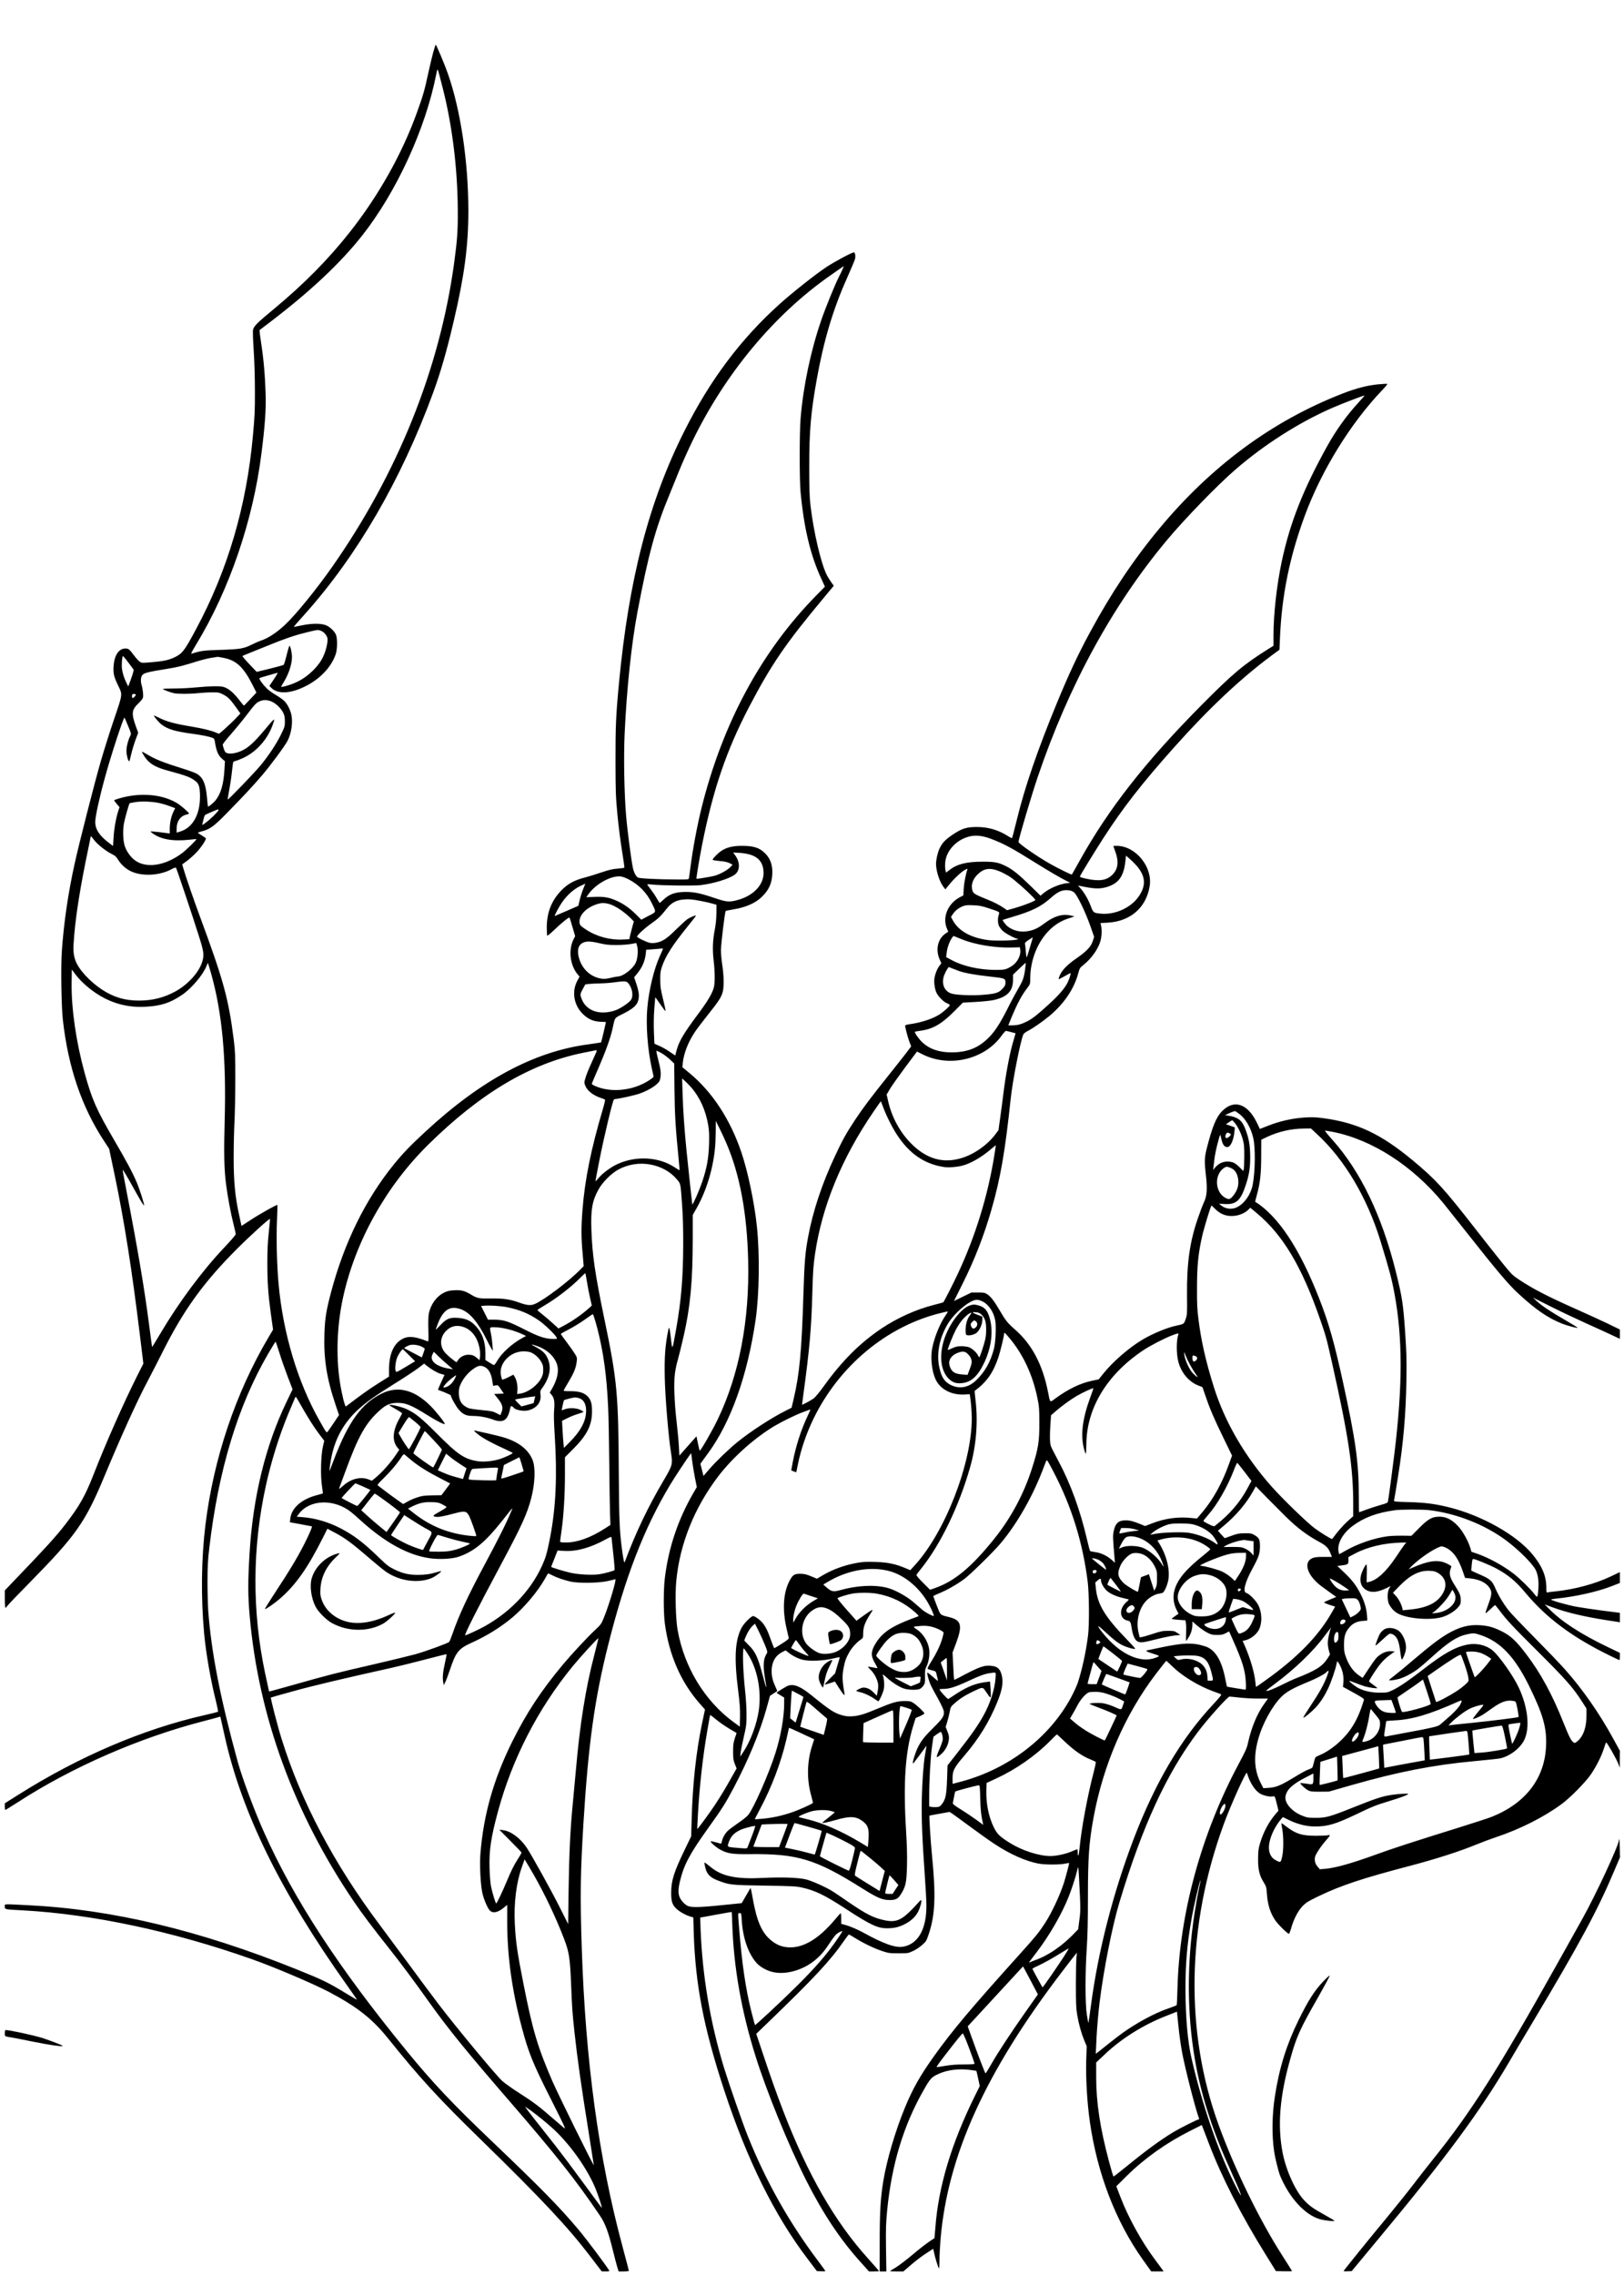 <?xml version="1.0" standalone="no"?>
<!DOCTYPE svg PUBLIC "-//W3C//DTD SVG 20010904//EN"
 "http://www.w3.org/TR/2001/REC-SVG-20010904/DTD/svg10.dtd">
<svg version="1.0" xmlns="http://www.w3.org/2000/svg"
 width="2363pt" height="3308pt" viewBox="0 0 2363 3308"
 preserveAspectRatio="xMidYMid meet">
<g transform="translate(0,3308) scale(0.1,-0.1)"
fill="#000000" stroke="none">
<path d="M6302 32313 c-17 -65 -50 -201 -72 -303 -53 -247 -74 -319 -165 -571
-215 -595 -550 -1192 -963 -1719 -316 -402 -667 -759 -1107 -1125 -255 -211
-299 -255 -313 -309 -5 -18 -1 -146 9 -296 11 -159 18 -397 18 -595 1 -287 -3
-371 -29 -650 -93 -1029 -366 -1955 -830 -2819 -164 -306 -196 -348 -303 -401
-87 -43 -169 -61 -349 -75 -135 -12 -137 -12 -168 11 -17 13 -50 48 -73 79
-75 100 -87 110 -132 110 -98 0 -164 -102 -173 -266 -5 -103 5 -145 69 -277
63 -131 65 -113 -59 -479 -61 -178 -149 -458 -197 -623 -88 -304 -314 -1188
-378 -1480 -97 -436 -160 -874 -188 -1288 -15 -227 -6 -790 15 -982 77 -693
274 -1272 602 -1770 l72 -110 81 -385 c139 -664 250 -1371 365 -2312 l52 -427
-90 -178 c-200 -399 -457 -980 -636 -1438 -121 -309 -205 -457 -408 -720 -142
-183 -284 -339 -725 -798 l-157 -164 0 -127 c0 -69 4 -126 9 -126 5 0 21 17
37 38 15 20 152 163 304 317 686 697 818 883 1098 1555 245 588 475 1095 634
1394 49 93 143 275 208 405 308 618 603 1026 1094 1516 186 186 465 439 474
430 2 -1 -6 -89 -17 -195 -15 -139 -21 -259 -21 -433 0 -299 11 -458 51 -752
l32 -230 -68 -115 c-477 -807 -798 -1762 -916 -2725 -60 -491 -67 -1051 -19
-1577 26 -284 95 -679 169 -973 22 -88 37 -163 33 -166 -4 -4 -90 -26 -192
-49 -897 -203 -1832 -603 -2712 -1158 l-198 -125 0 -49 c0 -37 3 -49 13 -45 7
3 89 54 183 114 785 507 1755 931 2689 1173 88 23 181 47 206 55 l45 13 63
-282 c247 -1113 813 -2265 1779 -3624 83 -116 149 -212 146 -212 -3 0 -67 37
-142 83 -275 168 -351 205 -742 362 -1404 565 -2680 870 -3895 930 -386 19
-345 22 -345 -20 0 -42 -8 -40 270 -55 1004 -55 2180 -305 3321 -708 332 -117
895 -357 1128 -479 405 -214 626 -388 852 -668 467 -582 736 -875 1360 -1483
886 -865 1261 -1265 1589 -1695 l165 -216 58 -1 c44 0 56 3 51 13 -48 80 -327
452 -444 592 -287 340 -539 597 -1260 1285 -577 549 -869 859 -1246 1320 -991
1211 -1636 2199 -2073 3178 -141 314 -317 787 -383 1027 -255 928 -386 1601
-429 2204 -5 80 -10 268 -10 416 1 226 5 306 27 490 132 1127 415 2061 852
2813 58 100 109 182 112 182 3 0 27 -73 55 -161 27 -89 82 -245 121 -347 l71
-185 -87 -181 c-307 -636 -490 -1385 -539 -2206 -25 -419 -25 -607 3 -920 129
-1450 643 -2856 1514 -4140 124 -182 264 -368 531 -705 163 -206 333 -434 551
-740 287 -403 549 -726 1180 -1455 680 -786 978 -1162 1319 -1668 78 -116 123
-236 192 -519 22 -90 49 -192 60 -228 l20 -65 74 0 c41 0 75 4 75 10 0 5 -41
161 -91 347 -348 1290 -540 2697 -594 4343 -25 759 -20 1096 25 1830 71 1145
162 1796 360 2583 248 987 521 1691 898 2321 71 118 257 400 307 464 2 2 8
-43 15 -100 6 -57 25 -168 40 -248 l29 -145 -47 -80 c-226 -389 -364 -799
-418 -1240 -21 -176 -21 -501 0 -665 61 -457 233 -851 507 -1162 l77 -87 -44
-208 c-85 -408 -136 -876 -150 -1387 l-7 -249 -88 -182 c-163 -336 -202 -460
-203 -635 -1 -130 16 -181 79 -239 46 -43 134 -91 201 -111 l42 -12 6 -222
c24 -757 145 -1383 443 -2291 334 -1015 733 -1821 1216 -2455 l133 -175 62 -3
c34 -2 62 0 62 3 0 3 -53 76 -118 163 -418 557 -751 1150 -1014 1807 -76 190
-272 755 -344 989 -199 654 -313 1326 -340 2006 l-6 175 228 42 c125 23 229
41 231 40 1 -2 5 -84 8 -182 21 -622 133 -1260 336 -1907 160 -514 483 -1305
739 -1813 245 -484 498 -865 799 -1197 l115 -128 73 0 c40 0 73 2 73 5 0 3
-74 88 -165 189 -477 529 -871 1214 -1225 2130 -105 274 -174 467 -304 856
l-92 275 170 164 c670 645 908 900 1111 1194 33 47 63 86 67 87 3 0 44 -23 90
-52 122 -76 279 -151 393 -189 94 -31 109 -33 240 -33 137 0 142 1 209 33 39
17 98 56 132 87 60 53 64 58 99 163 93 280 104 557 45 1153 -19 190 -42 559
-36 566 2 1 69 14 149 28 l145 26 49 -33 c26 -18 143 -103 258 -188 116 -85
266 -193 335 -238 230 -154 470 -261 660 -294 93 -16 296 -16 373 0 32 7 60
11 63 9 4 -4 -44 -186 -74 -283 -59 -185 -178 -439 -279 -594 -88 -135 -132
-189 -368 -451 -705 -782 -978 -1107 -1242 -1476 -201 -281 -311 -474 -422
-743 -141 -338 -271 -780 -320 -1086 -40 -250 -51 -438 -51 -912 l0 -393 49 0
48 0 -5 338 c-4 291 -1 366 17 552 65 663 237 1232 528 1742 101 178 115 193
223 242 123 56 287 77 450 57 52 -7 95 -13 97 -15 1 -1 13 -51 26 -112 l23
-109 -67 -135 c-345 -697 -534 -1323 -579 -1925 -7 -82 -13 -150 -13 -151
-103 -66 -193 -134 -317 -239 -85 -72 -194 -155 -242 -185 -49 -29 -88 -54
-88 -56 0 -2 44 -4 98 -4 l97 0 110 95 c61 53 158 127 217 165 l107 69 11 -52
c16 -75 60 -220 71 -231 5 -6 9 39 9 113 0 67 7 204 15 304 103 1226 657 2443
1780 3910 85 111 166 216 180 232 l25 30 -7 -70 c-4 -38 -8 -216 -8 -395 0
-269 3 -344 18 -435 23 -137 58 -263 103 -374 l36 -86 -7 -210 c-7 -264 13
-611 54 -895 108 -749 375 -1443 769 -1998 l123 -172 90 0 90 0 -22 32 c-13
18 -57 78 -98 133 -194 257 -392 614 -506 912 l-62 161 151 150 c260 257 579
483 926 657 l167 84 106 -277 c184 -482 465 -1031 823 -1607 l149 -240 118 -3
c64 -1 117 0 117 2 0 3 -67 110 -149 238 -333 521 -688 1252 -921 1893 -490
1351 -463 2894 75 4365 104 284 329 782 338 750 45 -149 122 -266 201 -307 50
-26 128 -43 168 -37 41 7 35 19 74 -138 l16 -68 -44 -52 c-98 -115 -176 -262
-224 -423 -23 -77 -27 -110 -28 -225 -1 -158 19 -243 83 -345 35 -56 38 -67
45 -160 11 -161 47 -278 120 -387 39 -59 179 -198 200 -198 6 0 21 37 34 83
35 128 101 254 168 322 50 50 80 69 230 141 327 157 633 259 1339 444 371 98
715 208 955 307 80 33 204 79 275 103 360 119 713 297 973 490 124 92 344 316
420 427 80 118 153 263 188 372 15 47 30 89 34 93 8 10 151 -240 178 -312 l21
-55 0 123 1 123 -97 177 c-200 367 -451 726 -707 1012 -71 80 -272 289 -446
465 -174 176 -339 349 -367 385 -74 94 -150 220 -190 314 -53 124 -78 145
-256 221 -54 23 -99 45 -99 48 0 4 3 43 7 87 6 63 10 80 23 80 26 0 242 -89
332 -137 170 -91 287 -188 416 -343 277 -332 585 -577 1033 -820 118 -64 334
-170 346 -170 3 0 5 24 5 53 l0 52 -177 85 c-392 188 -672 370 -852 554 l-65
65 120 -44 c198 -73 459 -135 781 -185 70 -11 143 -22 161 -25 l32 -6 0 69 0
69 -252 32 c-139 18 -311 44 -383 57 -131 24 -365 91 -365 104 0 4 33 10 73
14 264 25 595 98 798 177 l129 50 0 79 0 79 -135 -64 c-223 -106 -516 -185
-790 -215 -60 -6 -118 -14 -127 -16 -16 -5 -18 3 -18 73 -1 167 -63 314 -205
484 -234 280 -728 559 -1205 679 -202 51 -355 71 -593 77 -193 5 -217 8 -213
22 3 9 30 171 60 361 75 466 113 904 120 1389 5 299 2 394 -19 710 -28 404
-43 500 -135 871 -205 818 -514 1459 -927 1920 -62 69 -108 126 -103 128 4 2
55 -6 112 -17 573 -113 1163 -493 1609 -1036 36 -44 195 -244 354 -445 423
-536 596 -741 738 -871 256 -236 431 -356 639 -438 78 -30 216 -67 224 -59 2
3 -80 54 -183 113 -217 125 -335 204 -413 275 l-55 51 245 -123 c135 -68 367
-178 515 -245 149 -67 323 -146 388 -177 l117 -55 0 68 0 68 -177 86 c-98 47
-299 139 -448 205 -417 185 -641 300 -842 434 -95 63 -110 78 -245 245 -79 98
-255 320 -390 493 -460 590 -573 714 -903 989 -468 390 -813 554 -1311 621
-120 16 -162 17 -280 9 -173 -12 -354 -53 -520 -118 l-122 -48 -38 80 c-137
289 -337 358 -514 177 -84 -86 -140 -224 -221 -540 -33 -131 -35 -188 -14
-375 25 -219 18 -319 -30 -415 -12 -25 -50 -124 -83 -220 -120 -343 -165 -658
-160 -1135 3 -260 2 -272 -20 -337 -26 -74 -20 -70 -147 -98 -127 -27 -344
-118 -485 -203 -197 -118 -430 -321 -569 -495 l-64 -80 -100 -21 c-170 -36
-347 -122 -528 -255 -86 -64 -78 -70 -109 89 -80 404 -234 696 -484 914 -106
93 -134 128 -220 276 -79 135 -129 200 -179 233 -38 25 -50 27 -137 27 l-95 0
-127 -62 -127 -62 125 251 c175 349 310 697 419 1073 133 463 200 848 281
1615 27 259 140 835 184 937 5 12 31 33 57 47 80 40 222 139 325 224 210 176
357 392 417 618 21 76 25 82 78 124 112 90 208 223 243 339 21 66 26 169 11
232 l-8 36 106 6 c329 19 557 217 609 527 48 282 -203 590 -480 590 -26 0 -48
-1 -48 -3 0 -2 14 -40 30 -85 51 -141 39 -245 -38 -326 -84 -88 -189 -106
-382 -65 -82 18 -100 25 -95 37 10 27 213 357 338 552 286 443 565 801 1038
1330 496 556 954 986 1400 1319 l126 93 7 162 c25 621 140 1187 362 1788 242
655 661 1335 1118 1816 49 51 86 95 83 99 -4 3 -64 1 -133 -6 -154 -14 -322
-57 -521 -135 -1018 -396 -1906 -1050 -2663 -1961 -377 -454 -702 -940 -1010
-1510 -174 -321 -309 -610 -482 -1030 -281 -682 -463 -1210 -578 -1679 -38
-153 -71 -281 -74 -283 -3 -3 -27 8 -53 25 -142 91 -288 135 -453 136 -156 1
-225 -21 -362 -114 -107 -72 -152 -121 -191 -208 -26 -59 -46 -152 -47 -214 0
-105 53 -268 113 -342 l23 -29 52 65 c68 86 182 192 233 219 36 18 41 19 35 4
-22 -59 -48 -192 -53 -277 l-6 -99 -46 -24 c-179 -91 -264 -296 -191 -461 l18
-42 -44 -30 c-111 -78 -144 -237 -80 -377 l23 -52 -28 -38 c-34 -45 -64 -121
-73 -186 -8 -56 6 -155 30 -204 27 -57 100 -131 149 -152 25 -10 45 -23 45
-29 0 -17 -90 -98 -152 -137 -98 -62 -258 -115 -415 -138 -49 -6 -83 -16 -83
-23 1 -29 40 -178 63 -237 l25 -65 -75 -100 c-42 -54 -162 -207 -268 -339
-248 -310 -366 -467 -480 -640 -124 -188 -177 -284 -285 -515 -188 -400 -321
-800 -390 -1170 -44 -233 -55 -365 -70 -850 -25 -813 -57 -1156 -141 -1508
l-31 -133 -82 -41 c-207 -103 -512 -301 -706 -458 -129 -105 -312 -281 -412
-397 l-82 -96 -22 88 -23 89 22 30 c12 17 51 72 88 121 334 455 575 1131 694
1945 53 368 61 945 19 1349 -35 343 -131 802 -227 1086 -162 478 -423 877
-755 1151 l-103 85 6 62 c15 143 79 306 180 456 27 40 113 153 190 250 156
194 197 260 214 339 17 79 13 231 -9 377 -11 72 -20 168 -20 215 0 83 57 558
69 572 3 4 51 14 106 23 184 29 328 92 421 184 100 98 143 189 151 323 9 133
-27 236 -109 314 -82 79 -163 104 -336 104 -127 0 -216 -21 -291 -70 -48 -30
-131 -113 -131 -131 0 -8 30 -13 145 -24 32 -3 79 -15 102 -27 l43 -22 -36
-38 c-43 -43 -144 -99 -222 -122 -54 -15 -262 -50 -268 -44 -5 6 44 301 82
493 160 805 354 1374 686 2009 323 616 525 912 1081 1579 l149 179 -40 56
c-22 32 -48 75 -60 97 -86 170 -193 626 -239 1015 -14 126 -18 232 -18 565 0
522 23 789 111 1277 99 551 235 1009 433 1451 61 137 115 266 121 287 12 43 3
100 -15 100 -30 0 -286 -137 -407 -218 -160 -107 -486 -365 -670 -530 -567
-509 -1013 -1102 -1388 -1847 -517 -1025 -811 -2157 -954 -3675 -44 -464 -51
-629 -50 -1135 1 -442 3 -503 28 -770 15 -159 45 -398 67 -529 21 -132 37
-242 34 -244 -3 -3 -47 -9 -97 -13 -72 -5 -127 -18 -243 -57 -82 -28 -186 -60
-230 -71 -158 -40 -257 -94 -351 -193 -140 -146 -208 -320 -208 -535 0 -61 3
-115 7 -119 4 -4 49 33 100 82 97 95 215 190 224 181 3 -3 22 -65 43 -138 l39
-132 -21 -41 c-81 -157 -55 -381 58 -516 l27 -32 -31 -57 c-87 -159 -53 -361
83 -490 76 -72 149 -104 251 -109 l81 -4 -33 -146 c-19 -80 -36 -147 -38 -150
-3 -2 -87 -15 -188 -29 -785 -104 -1557 -518 -2368 -1269 -229 -212 -323 -310
-457 -474 -414 -509 -726 -1142 -917 -1865 -69 -262 -87 -371 -95 -588 -13
-378 31 -659 166 -1058 l46 -136 -73 -109 c-40 -60 -81 -119 -91 -131 -17 -23
-18 -22 -119 157 -317 559 -530 1267 -596 1985 -25 274 -35 657 -24 914 6 128
8 236 6 239 -8 8 -251 -128 -393 -221 l-129 -84 -37 171 c-56 257 -77 473 -77
823 0 161 5 395 12 520 6 125 12 404 12 618 0 346 -2 410 -22 570 -76 602
-150 871 -492 1795 -94 253 -206 580 -244 708 l-15 52 72 53 c40 30 102 86
139 125 67 72 143 186 133 202 -3 5 -30 24 -60 42 -30 18 -55 35 -55 38 0 4
22 12 49 19 124 32 176 68 357 252 254 259 379 392 525 562 122 142 335 430
374 506 55 108 78 265 55 376 -16 77 -63 166 -111 209 -21 19 -74 56 -119 82
-45 26 -104 69 -130 95 -61 61 -115 138 -104 148 5 4 62 22 128 40 65 18 125
35 134 38 8 3 -15 -38 -52 -93 l-66 -98 23 -24 c83 -89 245 -93 439 -10 246
104 435 292 504 498 22 66 25 216 5 273 -20 59 -100 132 -165 151 -78 23 -201
20 -336 -8 -63 -13 -116 -23 -117 -22 -1 1 72 85 163 186 762 851 1399 1950
1863 3210 112 305 202 616 304 1055 155 658 212 1093 212 1600 -1 722 -113
1467 -300 2000 -48 135 -166 415 -175 415 -3 0 -20 -53 -38 -117z m141 -518
c137 -537 214 -1161 218 -1760 2 -318 -7 -442 -56 -800 -211 -1527 -822 -3044
-1773 -4400 -227 -324 -527 -692 -682 -838 -125 -118 -253 -201 -365 -237 -22
-7 -71 -29 -110 -48 -130 -65 -173 -72 -460 -82 -258 -8 -288 -12 -423 -55
-19 -6 -8 17 64 136 483 796 826 1802 948 2774 52 409 68 642 61 865 -8 271
-30 514 -65 740 -16 101 -26 187 -22 191 4 3 66 50 137 104 592 450 1033 863
1351 1265 501 634 924 1553 1080 2343 9 50 20 83 24 75 4 -7 37 -130 73 -273z
m5820 -2622 c-8 -21 -35 -78 -60 -126 -60 -120 -190 -439 -253 -622 -154 -447
-263 -964 -301 -1430 -17 -199 -17 -890 -1 -1065 50 -532 144 -927 308 -1278
l47 -103 -125 -127 c-795 -808 -1358 -1846 -1667 -3077 -66 -263 -132 -618
-166 -885 -8 -69 -18 -135 -20 -147 -5 -23 -7 -23 -178 -22 -273 1 -539 14
-564 28 -28 14 -59 73 -73 135 -24 109 -81 540 -100 766 -27 320 -37 850 -21
1195 29 642 99 1304 186 1765 158 836 262 1218 465 1705 34 83 97 238 140 345
43 108 132 306 197 440 479 983 1186 1831 1998 2400 109 77 200 140 202 140 1
0 -5 -17 -14 -37z m7506 -1944 c-169 -182 -331 -407 -459 -639 -349 -629 -538
-1107 -659 -1670 -73 -342 -121 -767 -121 -1078 l0 -152 -67 -42 c-368 -230
-525 -362 -984 -825 -812 -819 -1347 -1501 -1766 -2253 -63 -112 -115 -206
-117 -207 -6 -6 -201 90 -316 155 -187 106 -460 295 -460 319 0 41 185 666
279 943 452 1333 1087 2495 1880 3445 260 311 736 802 996 1026 424 367 929
688 1415 900 129 56 441 176 464 178 4 1 -34 -44 -85 -100z m-15096 -3323 c42
-17 85 -68 92 -109 8 -41 -17 -160 -51 -239 -38 -90 -92 -165 -180 -247 -88
-83 -184 -141 -293 -181 -74 -27 -151 -45 -151 -36 0 2 18 34 41 71 82 135
128 294 115 399 -7 64 -25 126 -34 126 -4 0 -23 -61 -41 -135 -18 -74 -38
-138 -44 -143 -7 -5 -97 -30 -202 -56 l-190 -46 -107 112 c-59 62 -104 116
-100 119 4 3 45 21 92 39 47 18 162 65 255 103 254 104 403 156 570 197 172
44 184 45 228 26z m-2807 -458 c39 -51 74 -99 78 -105 4 -7 -12 -65 -35 -129
l-43 -116 -24 48 c-35 69 -59 144 -67 208 -8 60 2 186 14 186 4 0 39 -42 77
-92z m1385 66 c188 -35 294 -136 428 -402 l52 -103 -88 -94 c-48 -52 -90 -95
-94 -95 -4 0 -26 26 -50 58 -94 124 -166 187 -243 212 -51 16 -192 14 -406 -6
-91 -9 -236 -16 -322 -16 -87 0 -158 -3 -158 -7 0 -9 104 -48 160 -61 59 -13
242 -12 355 1 50 5 137 11 195 11 98 1 109 -1 165 -30 71 -36 102 -66 189
-187 l64 -90 -76 -80 c-67 -70 -227 -215 -237 -215 -2 0 -24 9 -50 20 -66 28
-180 56 -351 85 -262 44 -357 71 -485 135 -32 17 -59 27 -59 24 0 -17 78 -106
116 -134 94 -67 190 -95 441 -130 143 -19 245 -40 295 -59 21 -8 28 -19 33
-48 22 -145 50 -211 112 -262 l36 -30 -7 -118 c-12 -219 -54 -360 -133 -455
-33 -39 -101 -94 -107 -86 -2 1 -8 59 -14 128 -18 197 -53 283 -137 342 -25
17 -110 49 -220 83 -260 81 -388 130 -493 193 -51 30 -94 53 -97 51 -2 -3 13
-32 34 -64 67 -106 152 -159 336 -209 286 -77 348 -101 422 -165 39 -33 53
-90 53 -218 0 -259 -107 -449 -286 -504 l-54 -17 0 61 c0 105 58 185 148 203
17 4 32 10 32 14 0 15 -118 118 -175 152 -218 132 -546 157 -847 66 -38 -11
-68 -23 -68 -26 0 -3 18 -27 39 -52 l40 -47 -24 -75 c-32 -106 -56 -245 -63
-377 l-7 -113 -66 50 c-135 103 -194 195 -193 302 0 74 59 346 140 640 87 322
275 894 286 874 3 -5 27 -59 52 -121 45 -105 46 -113 33 -140 -32 -62 -57
-158 -57 -222 0 -61 24 -151 40 -151 4 0 17 45 29 101 13 56 41 149 62 207
l40 107 -35 96 c-65 182 -60 237 34 327 33 31 64 69 69 84 10 27 1 121 -19
188 -16 56 -12 114 10 142 24 32 88 48 337 88 185 30 230 41 468 115 66 20
158 43 205 50 47 7 86 13 86 14 1 1 39 -6 85 -15z m-1276 -534 c6 -10 -29 -50
-45 -50 -11 0 -14 43 -3 53 10 10 41 8 48 -3z m1982 -104 c65 -31 131 -96 164
-161 19 -40 24 -66 24 -125 0 -71 -3 -81 -56 -190 -68 -138 -176 -302 -296
-448 -83 -101 -472 -506 -480 -498 -2 2 8 61 21 132 14 71 32 191 40 267 8 75
17 141 20 146 3 5 18 12 33 16 16 3 60 20 98 37 201 88 371 277 446 497 35
101 32 99 -125 -88 -140 -167 -224 -245 -311 -289 -76 -40 -171 -59 -221 -46
-33 8 -39 15 -55 59 -10 28 -18 57 -18 66 -1 10 52 77 117 150 65 74 165 195
221 269 131 171 147 188 196 211 55 26 119 24 182 -5z m-1642 -1473 c39 -8
107 -28 152 -45 l82 -30 -23 -47 c-34 -66 -56 -166 -56 -249 l0 -72 -37 5
c-77 11 -208 25 -228 25 -19 0 -18 -2 5 -20 123 -96 304 -128 554 -100 49 6
91 9 93 7 7 -7 -140 -151 -203 -199 -252 -193 -543 -233 -705 -97 -57 48 -108
121 -133 194 -26 76 -32 233 -12 335 15 77 72 279 82 289 3 3 39 10 82 17 91
15 246 9 347 -13z m865 -104 c0 -6 -33 -43 -72 -83 -77 -75 -175 -150 -166
-125 3 8 11 40 18 72 7 31 18 61 24 66 12 10 176 80 189 81 4 0 7 -5 7 -11z
m11243 -418 c183 -70 301 -133 642 -346 205 -128 360 -218 459 -268 l49 -24
-53 -6 c-109 -13 -257 -78 -343 -150 l-37 -32 -149 146 c-168 164 -255 234
-356 285 -108 53 -161 64 -330 64 -238 0 -375 -33 -487 -119 l-53 -40 -8 32
c-5 18 -7 64 -5 102 9 177 158 342 351 391 92 24 197 12 320 -35z m-13058 -11
c46 -63 168 -161 254 -205 57 -28 72 -42 103 -92 44 -71 116 -133 192 -167
164 -73 418 -57 585 36 29 16 57 26 61 21 9 -9 237 -687 334 -995 72 -226 78
-273 50 -369 -46 -156 -207 -335 -394 -437 -165 -90 -333 -132 -527 -132 -206
0 -367 48 -538 159 -182 120 -347 301 -390 431 -31 93 -33 155 -14 375 29 322
91 707 200 1228 21 103 39 190 39 192 0 12 11 1 45 -45z m9560 -221 c126 -42
185 -128 185 -267 -1 -176 -156 -333 -386 -392 -119 -31 -154 -27 -337 35
-195 66 -288 85 -410 85 -154 -1 -239 -31 -329 -118 -26 -25 -49 -44 -52 -41
-2 2 -21 33 -42 69 -20 36 -58 92 -84 125 -25 33 -49 65 -52 70 -4 7 16 8 60
3 141 -15 616 -21 718 -9 188 23 408 90 493 151 81 57 83 185 4 288 l-26 35
94 -5 c59 -4 120 -14 164 -29z m5634 -183 c113 -146 114 -275 5 -429 -114
-160 -343 -262 -545 -243 -106 10 -111 13 -147 107 -37 99 -92 194 -147 257
l-40 45 35 -7 c201 -42 282 -45 383 -15 170 51 244 150 270 360 l11 97 68 -60
c37 -33 85 -84 107 -112z m-2011 -58 c40 -17 105 -51 145 -77 70 -46 233 -189
331 -289 45 -46 47 -51 29 -60 -49 -27 -188 -78 -289 -107 l-111 -31 -49 34
c-62 42 -142 84 -236 121 -170 68 -203 87 -216 123 -28 78 -3 167 67 237 96
96 183 109 329 49z m-5409 -111 c154 -78 271 -197 346 -352 66 -136 70 -122
-50 -184 l-104 -55 -78 78 c-92 92 -192 161 -297 205 -105 44 -171 54 -308 49
l-117 -5 29 41 c103 149 326 273 467 262 23 -2 73 -19 112 -39z m-651 -139
c-17 -40 -40 -112 -52 -161 l-21 -89 -170 -74 c-93 -41 -170 -74 -172 -74 -11
0 57 130 104 197 70 103 169 192 264 238 41 19 74 35 75 35 1 0 -12 -32 -28
-72z m7138 -53 c46 -35 165 -280 240 -493 l54 -155 -15 -48 c-27 -93 -86 -157
-255 -274 -117 -81 -195 -161 -226 -231 -14 -31 -22 -59 -20 -62 3 -3 42 16
86 42 44 25 82 46 85 46 10 0 -9 -67 -35 -125 -38 -86 -128 -192 -282 -332
-164 -150 -236 -206 -312 -245 -83 -42 -141 -58 -213 -58 l-62 0 50 123 c81
194 144 313 225 418 43 57 44 59 44 136 1 277 109 545 291 719 81 76 161 124
269 160 l85 28 -55 13 c-119 28 -239 -7 -379 -111 -99 -74 -154 -100 -243
-116 -106 -20 -213 5 -293 66 -32 24 -82 91 -74 98 2 1 63 20 134 41 287 84
421 150 565 278 100 90 164 119 248 112 38 -3 63 -11 88 -30z m-5431 -126 c55
-10 129 -27 165 -37 l65 -19 -1 -124 c-1 -82 -9 -162 -23 -234 -31 -157 -36
-294 -17 -453 18 -152 20 -315 5 -382 -19 -86 -89 -205 -231 -395 -216 -290
-281 -400 -317 -542 l-16 -62 -78 53 c-43 30 -111 69 -151 86 l-74 33 -7 166
c-4 106 -3 229 5 336 7 94 13 171 14 172 2 2 28 -34 59 -80 73 -105 86 -122
91 -116 3 2 -14 79 -36 169 -35 143 -41 180 -41 280 -1 95 3 127 22 185 54
163 152 316 389 609 62 76 111 140 109 143 -7 6 -89 -28 -127 -54 -19 -13 -93
-81 -165 -151 -138 -136 -194 -173 -291 -191 -32 -6 -66 -6 -93 0 -49 11 -181
75 -181 88 0 23 103 118 205 191 108 76 136 103 237 230 56 70 128 109 224
119 84 8 130 5 259 -20z m-1337 -43 c93 -25 232 -118 331 -220 l34 -35 -21
-73 c-11 -40 -26 -98 -33 -129 l-12 -57 -91 -4 c-187 -10 -383 42 -537 143
-78 51 -89 62 -95 94 -19 104 83 220 243 274 70 24 111 25 181 7z m5532 -65
c161 -53 158 -51 142 -94 -16 -45 -15 -117 2 -158 8 -19 32 -51 53 -72 38 -39
183 -116 219 -118 16 0 15 -2 -5 -10 -41 -16 -309 -23 -417 -10 -256 32 -438
133 -523 293 l-24 44 28 42 c33 50 82 88 144 114 38 15 65 18 151 14 89 -3
124 -10 230 -45z m-407 -445 c199 -83 500 -133 754 -124 l102 3 6 -36 c13 -79
-43 -187 -123 -237 -83 -52 -107 -57 -247 -56 -231 2 -464 55 -624 141 l-84
45 7 59 c7 71 37 159 71 211 14 21 27 38 29 38 2 0 51 -20 109 -44z m1038 -3
c-5 -16 -23 -77 -41 -138 -17 -60 -35 -116 -40 -124 -4 -7 -10 28 -14 80 -4
52 -9 103 -12 114 -3 16 9 28 53 57 32 21 59 38 60 38 1 0 -2 -12 -6 -27z
m-6298 -59 c92 -22 136 -26 247 -26 74 0 169 7 212 15 l76 14 13 -44 c18 -67
7 -188 -24 -249 -45 -89 -185 -194 -260 -194 -12 0 -59 -9 -104 -20 -66 -16
-92 -17 -139 -10 -150 25 -273 138 -318 294 -33 113 -15 190 52 225 51 27 112
26 245 -5z m918 -96 c-5 -13 -23 -54 -41 -93 -85 -188 -157 -485 -181 -748
-23 -254 4 -611 66 -887 14 -60 25 -113 25 -118 0 -5 -29 -28 -64 -51 -232
-151 -552 -186 -785 -84 -41 18 -52 27 -48 40 3 10 46 111 96 225 103 238 173
432 202 562 39 179 26 159 147 220 149 75 207 124 227 193 20 68 13 129 -27
250 l-31 92 40 48 c77 94 116 183 129 292 l6 60 72 5 c39 4 89 8 111 9 22 2
46 4 52 5 9 2 10 -4 4 -20z m-6571 -338 c163 -577 224 -1233 199 -2150 -13
-458 -8 -703 20 -920 24 -185 68 -422 110 -588 17 -66 31 -129 31 -139 0 -10
-75 -97 -166 -193 -320 -337 -664 -800 -934 -1257 -63 -106 -115 -191 -117
-190 -1 2 -23 158 -47 348 -68 521 -164 1087 -330 1944 -30 154 -53 281 -51
283 4 5 59 -86 160 -268 104 -187 145 -254 151 -248 8 8 -63 233 -106 333 -58
139 -154 318 -325 610 -260 445 -327 595 -433 980 -124 450 -195 938 -190
1311 l3 196 35 -48 c81 -114 215 -235 358 -323 213 -130 438 -186 692 -170
216 13 348 56 516 170 139 93 310 295 359 423 10 25 19 45 21 43 1 -1 21 -68
44 -147z m11845 50 c-16 -119 -31 -159 -104 -285 -32 -55 -81 -145 -109 -200
-134 -269 -207 -388 -297 -484 -154 -164 -320 -234 -560 -234 -183 0 -322 48
-429 150 -49 47 -113 139 -103 149 3 3 34 9 69 14 188 23 315 96 506 287 l122
123 179 10 c99 5 214 17 256 25 208 43 295 130 295 296 l0 76 91 88 c50 48 92
85 94 83 1 -1 -3 -46 -10 -98z m-960 -20 c78 -29 234 -57 451 -81 219 -24 224
-26 224 -91 0 -30 -8 -47 -37 -79 -63 -70 -105 -82 -328 -98 -135 -9 -344 0
-413 19 -112 30 -160 146 -113 271 11 28 30 66 42 84 l23 33 51 -20 c27 -11
73 -28 100 -38z m-4818 -172 c66 -73 85 -200 38 -256 -37 -44 -152 -119 -217
-142 -223 -78 -421 -15 -491 155 -29 71 -28 77 11 150 l38 70 55 7 c30 3 104
7 164 8 61 1 151 8 200 15 142 20 178 19 202 -7z m5574 -716 l66 -17 -44 -155
c-47 -166 -100 -452 -133 -720 -11 -91 -32 -248 -46 -350 l-26 -185 -49 -65
c-113 -150 -302 -283 -484 -339 -270 -84 -511 -16 -735 208 -167 167 -288 391
-340 631 l-19 84 51 86 c29 47 128 187 221 312 l170 227 81 -41 c387 -195 897
-76 1146 267 30 41 60 74 65 74 6 1 40 -7 76 -17z m-6040 -304 c-10 -24 -44
-98 -74 -165 -31 -67 -66 -154 -77 -194 -21 -68 -21 -74 -5 -114 29 -78 119
-147 240 -185 22 -7 44 -16 48 -20 5 -4 -10 -67 -32 -141 -171 -576 -262
-1024 -296 -1469 -19 -244 -19 -395 2 -623 l16 -188 -44 -45 c-163 -169 -524
-443 -665 -505 -59 -27 -119 -21 -231 20 -128 47 -230 62 -410 59 -174 -3
-199 2 -292 58 -89 54 -140 67 -240 62 -68 -4 -98 -10 -146 -33 -113 -54 -200
-174 -226 -310 -7 -38 -9 -125 -6 -233 4 -157 3 -173 -12 -167 -178 71 -274
81 -358 39 -133 -66 -203 -222 -203 -453 l0 -99 -162 -102 c-133 -84 -256
-172 -465 -332 -13 -10 -62 187 -87 352 -59 380 -43 828 45 1230 179 821 626
1621 1246 2231 758 745 1478 1172 2243 1329 102 21 190 38 197 39 9 1 7 -12
-6 -41z m949 1 c32 -17 87 -58 124 -92 l66 -62 4 -380 c4 -371 15 -551 61
-1014 9 -84 14 -155 12 -157 -2 -2 -32 16 -68 40 -230 154 -562 173 -834 49
-96 -44 -216 -132 -275 -203 -23 -28 -44 -49 -46 -48 -1 2 24 136 56 298 70
356 196 881 213 892 6 4 20 8 29 8 37 0 270 52 337 75 98 33 205 91 257 139
39 36 46 48 54 99 10 64 4 113 -36 271 -26 106 -27 116 -18 116 3 0 32 -14 64
-31z m438 -502 c127 -147 212 -337 248 -555 12 -74 15 -138 11 -272 -7 -206
-32 -346 -100 -546 -43 -127 -139 -345 -144 -328 -3 10 -51 460 -82 764 -31
300 -51 592 -59 841 l-7 227 45 -41 c25 -22 64 -63 88 -90z m2792 -286 c45
-123 132 -297 202 -403 180 -275 396 -423 680 -468 67 -10 187 -2 268 19 123
31 281 122 421 242 38 33 69 57 69 54 0 -3 -9 -63 -20 -133 -95 -599 -278
-1193 -539 -1747 -61 -131 -194 -392 -206 -403 -2 -2 -64 -19 -138 -38 -255
-64 -531 -188 -762 -343 -311 -209 -573 -470 -833 -831 -68 -95 -128 -167
-154 -186 -41 -30 -168 -98 -168 -90 0 2 9 70 20 152 89 655 115 944 130 1479
9 309 14 388 39 560 101 693 390 1396 849 2066 59 87 108 156 109 155 1 -1 16
-39 33 -85z m5182 -99 c89 -65 168 -200 203 -348 33 -136 30 -483 -7 -679 -26
-140 -118 -274 -227 -329 -73 -38 -168 -28 -230 23 l-34 28 74 -5 c177 -11
240 45 318 283 45 137 62 243 62 391 0 184 -19 286 -78 434 -46 113 -104 155
-243 177 l-45 7 70 32 c38 18 75 29 81 26 6 -4 31 -22 56 -40z m-66 -130 c45
-54 90 -145 116 -237 20 -69 23 -103 23 -245 0 -91 -4 -177 -8 -192 l-7 -26
-58 58 c-39 38 -72 62 -98 69 -96 27 -187 1 -249 -72 l-35 -41 5 30 c2 16 9
72 15 124 5 52 27 158 47 234 36 134 38 138 46 100 24 -117 47 -154 96 -154
47 0 93 104 104 236 l4 50 -64 23 -65 23 44 29 c23 16 45 29 48 29 3 0 19 -17
36 -38z m-7396 -298 c195 -453 300 -1018 316 -1699 22 -870 -130 -1664 -442
-2313 -80 -168 -253 -467 -263 -457 -3 3 -14 51 -26 107 l-21 102 -125 -141
-124 -140 -7 136 c-4 75 -19 235 -33 356 -32 273 -43 559 -25 699 7 56 25 144
41 196 15 52 53 205 84 340 99 429 134 801 135 1434 l0 339 50 87 c105 184
187 404 234 629 35 168 48 294 50 483 l1 168 54 -108 c30 -59 75 -157 101
-218z m8588 139 c404 -370 734 -925 930 -1563 128 -418 162 -544 202 -759 120
-650 120 -1341 -1 -2331 -30 -247 -85 -657 -94 -696 -4 -17 -24 -26 -107 -49
-57 -16 -149 -46 -206 -67 -56 -21 -104 -38 -107 -38 -2 0 -4 114 -4 253 0
465 -47 804 -227 1625 -128 587 -211 878 -350 1232 -283 724 -595 1195 -931
1405 -1 0 11 48 27 106 46 167 61 304 61 565 l1 231 86 41 c165 77 352 120
532 121 l105 1 83 -77z m-1262 3 c19 -14 19 -15 -5 -40 -44 -47 -81 -22 -51
35 13 23 29 24 56 5z m-8427 -451 c154 -30 290 -106 380 -215 57 -68 53 -46
77 -390 11 -153 16 -338 15 -575 -2 -475 -30 -801 -103 -1214 -57 -320 -56
-318 -78 -116 -17 147 -24 166 -38 95 -44 -218 -56 -390 -49 -689 6 -284 53
-849 89 -1074 28 -181 26 -191 -103 -410 -232 -392 -407 -760 -569 -1192 -8
-23 -22 45 -45 225 -30 240 -37 414 -41 1045 -6 1185 -23 1368 -211 2270 -136
655 -176 931 -188 1300 -10 286 13 414 103 577 58 107 191 239 292 292 147 78
307 101 469 71z m8474 -68 c70 -52 97 -185 58 -288 -23 -60 -80 -134 -111
-144 -29 -9 -97 31 -130 77 -86 119 -63 297 48 373 29 20 39 22 69 13 20 -5
50 -20 66 -31z m-261 -578 c81 -81 174 -113 289 -98 75 9 154 46 198 93 l23
24 102 -85 c375 -316 645 -767 909 -1523 89 -255 97 -283 177 -640 242 -1075
310 -1530 310 -2065 l0 -173 -85 -76 c-67 -61 -142 -148 -221 -255 -7 -8 -167
90 -257 157 -113 85 -459 420 -617 597 -398 446 -692 953 -851 1465 -115 368
-181 659 -220 970 -19 145 -23 224 -22 460 0 319 17 496 74 750 26 116 127
450 137 450 2 0 26 -23 54 -51z m-9142 -1055 c10 -66 30 -171 45 -234 l26
-115 -43 -39 c-100 -90 -242 -189 -362 -252 l-80 -42 -90 82 c-50 45 -119 103
-153 130 -35 27 -63 52 -63 56 0 4 42 31 93 61 175 101 399 273 536 413 36 36
66 64 68 62 2 -2 12 -57 23 -122z m5758 -290 c90 -45 165 -159 184 -282 15
-93 3 -319 -20 -407 -52 -194 -131 -334 -259 -457 -110 -106 -239 -130 -366
-69 -91 44 -135 108 -167 246 -47 200 -5 430 117 637 96 163 322 354 424 357
20 1 58 -10 87 -25z m-6913 -84 c185 -39 311 -92 457 -192 80 -55 234 -202
258 -249 10 -18 7 -19 -53 -19 -107 0 -207 32 -392 126 -263 134 -323 153
-467 154 l-88 0 -50 99 -50 100 48 4 c83 7 244 -4 337 -23z m-675 -30 c125
-46 242 -184 364 -427 30 -61 65 -127 77 -145 l21 -33 -7 90 c-4 50 -13 121
-21 158 -21 101 -23 97 49 97 109 0 277 -41 402 -99 l60 -28 -54 -29 c-152
-83 -303 -220 -370 -338 -18 -31 -37 -56 -43 -56 -6 0 -37 17 -68 37 l-57 36
0 101 c0 169 -48 299 -150 403 -69 71 -138 101 -251 109 -118 9 -168 -12 -257
-109 -36 -38 -65 -66 -65 -63 0 4 14 42 30 85 80 208 180 270 340 211z m7080
-36 c0 -3 -13 -25 -29 -48 -84 -121 -163 -314 -196 -477 -34 -165 1 -396 76
-506 81 -117 229 -181 398 -171 l71 4 5 -31 c14 -91 25 -235 25 -320 0 -657
-390 -1659 -832 -2139 l-63 -69 -78 33 c-140 58 -245 80 -422 87 -126 5 -181
2 -260 -11 -188 -32 -362 -94 -519 -186 l-79 -47 -86 36 c-70 29 -99 35 -156
36 -85 0 -109 -15 -153 -95 -95 -175 -112 -425 -46 -705 14 -60 28 -119 30
-130 4 -16 -15 -33 -102 -88 -58 -38 -108 -66 -110 -64 -2 2 -24 58 -48 123
-48 134 -66 171 -109 231 -32 46 -121 113 -149 113 -28 0 -133 -106 -166 -167
-98 -185 -112 -439 -51 -920 23 -182 29 -262 27 -376 l-3 -145 -91 66 c-420
308 -717 796 -814 1337 -28 154 -38 525 -20 713 51 543 266 1074 617 1532 210
273 532 559 823 730 104 61 300 157 390 190 41 16 87 33 102 38 26 11 26 10
-22 -91 -97 -207 -170 -435 -215 -669 l-22 -119 35 -15 c19 -8 36 -13 38 -12
1 2 12 51 23 110 47 229 123 451 230 672 375 767 1065 1340 1846 1532 106 26
105 26 105 18z m-5101 -231 c91 -348 140 -704 160 -1163 6 -124 13 -484 16
-800 3 -316 8 -649 11 -740 l6 -165 -89 -57 c-202 -129 -394 -198 -555 -198
-69 0 -88 3 -88 14 0 8 9 77 20 153 31 216 50 524 50 810 l0 262 113 113 c207
206 281 351 281 553 1 121 -18 178 -74 229 -53 47 -121 66 -243 66 -82 0 -98
2 -94 14 3 8 33 59 65 113 79 132 110 204 121 288 10 66 9 71 -19 120 -16 27
-69 104 -119 170 -50 66 -91 123 -91 127 0 4 53 34 119 68 65 33 167 96 227
139 60 44 114 80 120 80 6 1 34 -88 63 -196z m-1935 7 c78 -30 139 -88 181
-173 39 -80 59 -187 49 -261 l-7 -46 -34 31 c-44 38 -72 49 -129 49 -56 0
-115 -30 -145 -72 -12 -18 -24 -35 -25 -37 -5 -5 -116 84 -156 126 -93 96 -93
229 0 327 73 76 162 94 266 56z m7936 -160 c199 -237 339 -540 407 -880 23
-111 26 -151 26 -350 1 -273 -14 -369 -104 -653 -117 -372 -305 -725 -547
-1027 -334 -418 -585 -626 -873 -725 l-66 -23 -103 103 c-72 72 -100 107 -94
116 4 8 33 46 64 84 286 356 555 913 716 1480 89 311 117 662 78 978 -8 71
-14 130 -12 131 175 129 270 264 346 491 29 88 82 306 82 340 0 26 13 16 80
-65z m2456 54 c-31 -80 -31 -278 -1 -394 43 -164 154 -296 297 -350 l54 -21
44 -127 c64 -189 129 -340 265 -618 l122 -251 -47 -129 c-96 -267 -227 -505
-378 -685 l-85 -101 -81 8 c-192 21 -388 -6 -573 -78 l-101 -39 -59 24 c-103
43 -163 59 -222 59 -103 0 -150 -40 -174 -148 -16 -73 -16 -98 9 -384 l7 -85
-48 43 c-67 59 -159 102 -240 112 -37 5 -71 12 -74 17 -4 4 -25 82 -46 173
-98 420 -238 804 -408 1122 -57 106 -110 210 -117 231 -15 49 -17 146 -6 314
l9 132 61 54 c87 76 217 171 310 226 93 54 240 122 244 112 1 -4 -18 -63 -44
-131 -117 -319 -145 -558 -88 -761 9 -32 19 -59 23 -59 3 0 7 64 8 143 5 523
302 1011 828 1362 102 68 307 174 425 219 78 30 94 32 86 10z m-11010 -176
c24 -12 44 -26 44 -31 0 -6 -9 -36 -21 -68 l-21 -58 -127 66 c-69 37 -127 67
-129 68 -6 5 55 39 83 46 44 12 120 1 171 -23z m1680 8 c141 -48 250 -148 289
-267 31 -93 5 -219 -72 -351 l-34 -59 25 -30 c40 -47 49 -99 39 -219 -6 -76
-4 -180 9 -380 37 -584 16 -1041 -67 -1473 -35 -181 -55 -263 -86 -340 -154
-389 -464 -731 -867 -956 -87 -48 -265 -131 -283 -131 -19 0 179 391 521 1030
302 564 381 738 440 966 56 218 64 442 19 555 -60 147 -197 257 -404 322 -44
14 -155 42 -245 62 -91 20 -173 38 -182 41 -35 10 -17 -13 50 -63 70 -54 204
-126 385 -207 59 -27 107 -52 107 -55 0 -12 -121 -68 -194 -90 -93 -29 -229
-42 -308 -30 -198 29 -294 93 -603 404 -223 224 -310 294 -440 355 -73 33
-237 72 -250 58 -3 -3 38 -28 90 -57 52 -29 95 -58 95 -63 0 -5 -15 -35 -33
-66 -105 -182 -116 -334 -32 -434 l25 -29 -38 -57 c-80 -124 -214 -275 -314
-356 l-47 -38 -48 19 c-119 45 -260 9 -377 -98 -35 -31 -56 -46 -52 -34 4 11
42 112 83 225 197 541 305 733 520 921 84 74 147 99 250 99 117 0 200 -34 418
-170 144 -90 249 -144 266 -138 15 5 -123 181 -209 266 -230 229 -464 291
-694 184 -301 -141 -498 -410 -715 -982 -30 -80 -56 -146 -58 -148 -6 -7 8
100 26 192 56 282 184 511 393 701 124 113 233 190 522 371 141 87 296 190
346 227 l90 68 31 -26 c71 -57 155 -107 208 -122 l57 -16 -35 -76 c-19 -42
-41 -90 -48 -108 l-13 -32 94 -37 c52 -21 94 -41 94 -46 0 -27 77 -163 117
-208 63 -70 108 -90 205 -90 91 0 201 -20 283 -50 154 -58 219 -20 256 148 9
46 13 51 29 42 11 -6 22 -15 25 -20 21 -34 143 -56 211 -39 127 32 195 122
178 235 -5 38 -3 51 15 75 117 158 148 300 95 434 -32 79 -75 122 -174 175
-86 45 -82 50 16 16z m-1863 -134 l87 -87 -137 -82 c-133 -80 -138 -82 -146
-60 -14 35 0 147 24 202 20 46 66 113 79 114 3 1 45 -38 93 -87z m1764 45 c58
-22 117 -73 153 -132 30 -50 34 -66 34 -124 0 -52 -6 -77 -27 -118 -56 -110
-193 -211 -307 -228 l-45 -7 4 59 c4 69 -12 146 -39 191 l-20 32 -79 -40 c-44
-22 -82 -36 -85 -31 -3 4 -10 29 -16 56 -39 173 132 356 330 354 36 0 79 -6
97 -12z m-1198 -186 l73 -63 -48 8 c-120 17 -217 62 -248 115 -20 34 -20 62 0
101 l16 31 66 -65 c37 -36 100 -93 141 -127z m10761 72 c21 -44 60 -114 86
-155 27 -40 53 -79 58 -87 17 -27 -53 30 -82 67 -56 71 -115 218 -111 278 1
17 2 17 6 -1 3 -11 22 -57 43 -102z m114 57 c31 -11 34 -40 6 -65 -29 -27 -50
-13 -50 35 0 43 4 46 44 30z m-10357 -151 c67 -25 108 -92 126 -205 l12 -76
36 6 c36 6 37 4 78 -57 l41 -62 -70 -3 -70 -3 45 -55 c78 -95 91 -143 60 -217
l-15 -36 -57 30 c-51 26 -76 31 -215 44 -86 8 -173 21 -192 29 -99 41 -141
110 -140 229 1 57 7 80 37 140 40 80 113 162 191 212 54 36 87 42 133 24z
m-409 -156 c-35 -79 -90 -133 -150 -147 -38 -9 -35 3 14 58 32 37 131 116 145
116 1 0 -3 -12 -9 -27z m1148 -328 l-12 -49 -88 -24 -89 -24 -48 48 c-27 26
-46 50 -43 53 5 5 285 49 291 46 1 0 -4 -23 -11 -50z m-3392 -90 c101 -177
182 -305 262 -411 l72 -95 -20 -87 c-29 -126 -36 -418 -14 -566 9 -60 15 -111
13 -113 -2 -2 -39 -12 -83 -24 -225 -58 -372 -186 -390 -341 l-6 -54 153 -28
c85 -15 160 -29 166 -31 8 -3 -13 -57 -62 -161 -119 -248 -225 -428 -524 -883
-55 -85 -99 -157 -96 -159 8 -8 137 81 215 148 229 197 409 451 627 887 l67
133 104 -55 c160 -85 245 -148 539 -401 87 -75 187 -156 223 -179 200 -130
462 -162 654 -81 41 17 136 85 136 97 0 4 -28 -1 -62 -12 -98 -30 -171 -40
-281 -40 -128 0 -213 19 -336 78 -84 40 -107 58 -235 181 -220 213 -357 317
-551 418 -174 91 -369 148 -552 162 l-85 7 35 46 c158 207 511 216 757 20 25
-20 76 -65 115 -100 374 -343 712 -528 1040 -572 135 -18 322 -7 410 24 226
78 387 213 640 532 147 187 150 191 131 145 -75 -182 -190 -411 -401 -805
-230 -428 -371 -730 -460 -990 -21 -60 -43 -115 -49 -121 -21 -20 -332 -134
-491 -179 -88 -24 -367 -92 -620 -150 -528 -121 -665 -156 -1154 -295 -195
-55 -355 -99 -356 -97 -1 1 -27 121 -58 267 -191 904 -187 1823 12 2729 77
350 192 719 323 1036 55 132 102 243 105 248 7 12 12 6 87 -128z m4037 115
c76 -21 115 -98 106 -214 -9 -136 -84 -271 -235 -424 l-87 -87 -6 65 c-4 36
-10 124 -14 197 l-7 132 78 39 c44 22 114 50 157 62 42 13 77 26 77 30 0 4
-22 17 -49 30 -60 28 -166 31 -226 6 -21 -9 -39 -15 -41 -14 -3 4 27 141 33
147 5 7 135 40 158 40 11 1 36 -4 56 -9z m-2378 -348 c42 -35 77 -68 77 -74 0
-21 -163 -327 -171 -322 -12 7 -79 107 -118 177 l-33 58 72 119 c45 74 77 117
84 113 6 -4 46 -36 89 -71z m265 -262 c67 -71 122 -135 122 -140 0 -9 -116
-249 -125 -258 -8 -9 -290 193 -290 207 0 12 159 321 166 321 3 0 60 -58 127
-130z m-336 -283 c106 -89 240 -174 415 -264 l163 -85 -19 -26 c-11 -15 -39
-54 -64 -86 l-44 -59 -134 -2 c-115 -2 -145 -6 -216 -29 -45 -14 -110 -42
-144 -62 l-63 -35 -75 52 c-62 43 -163 118 -291 216 -13 10 -1 26 80 105 102
100 194 208 255 301 33 50 40 56 54 44 9 -8 46 -39 83 -70z m724 -68 l92 -60
-26 -78 -25 -78 -86 23 c-93 25 -146 44 -229 81 l-52 23 60 120 61 121 57 -46
c31 -26 98 -74 148 -106z m894 0 c17 -55 30 -103 27 -105 -2 -3 -77 -29 -167
-59 -154 -51 -162 -53 -156 -32 3 12 13 58 22 103 l16 80 112 57 c61 31 112
56 113 56 1 1 16 -44 33 -100z m7743 -119 c261 -500 423 -1025 494 -1595 21
-174 24 -618 5 -775 -30 -241 -89 -509 -151 -694 -17 -49 -63 -147 -102 -219
-314 -575 -897 -1023 -1574 -1209 -77 -21 -141 -38 -142 -38 -2 0 -3 36 -3 80
0 113 22 156 172 330 209 244 362 491 479 779 67 163 87 271 70 366 -20 106
-59 150 -146 160 -113 15 -180 -9 -479 -169 -38 -20 -70 -35 -73 -33 -2 3 -8
93 -13 200 l-10 196 52 138 c96 259 76 334 -103 378 -135 34 -121 21 -178 166
-28 72 -51 134 -51 138 0 4 42 24 93 45 108 44 251 126 357 204 89 66 410 380
519 507 250 293 485 706 642 1129 16 43 32 83 35 88 8 13 21 -7 107 -172z
m2777 5 l99 -130 -51 -95 c-113 -214 -264 -390 -480 -558 -13 -11 -28 -7 -92
25 -42 20 -76 41 -76 46 0 5 32 45 71 90 131 148 281 410 375 655 21 56 42
101 47 99 4 -1 52 -61 107 -132z m-10865 43 c-6 -27 -25 -149 -25 -162 0 -9
-369 0 -395 10 -10 4 -8 20 12 80 22 66 28 74 51 75 15 1 79 5 142 9 222 13
221 13 215 -12z m-1963 -254 c57 -26 104 -48 106 -49 6 -5 -180 -235 -190
-235 -9 0 -213 105 -227 116 -5 4 192 214 201 214 3 0 53 -21 110 -46z m13424
-436 c172 -168 304 -268 487 -368 105 -57 135 -88 167 -169 l20 -51 -123 0
c-98 0 -130 -4 -164 -19 -134 -61 -71 -254 134 -407 44 -32 110 -81 148 -108
l68 -48 -84 -35 c-46 -19 -88 -38 -93 -43 -4 -4 30 -20 77 -36 l84 -27 -55
-96 c-195 -339 -500 -649 -954 -973 -75 -54 -138 -98 -141 -98 -2 0 -8 33 -11
73 -13 132 -71 332 -149 514 l-36 82 32 7 c87 18 180 93 212 170 42 100 36
236 -15 341 -33 66 -132 168 -175 179 -55 14 -22 149 83 343 99 182 114 227
115 334 0 102 -12 126 -84 167 -39 22 -55 25 -139 24 -82 -1 -108 -6 -192 -37
l-98 -35 -50 54 -49 55 87 73 c176 148 319 315 418 489 l47 83 161 -165 c89
-90 211 -213 272 -273z m-13174 281 c136 -96 288 -213 288 -221 0 -5 -44 -71
-98 -147 l-98 -139 -105 86 c-58 48 -141 119 -184 159 l-79 72 35 43 c19 25
61 79 94 121 33 42 63 76 67 77 5 0 41 -23 80 -51z m902 -104 c33 -17 61 -34
63 -40 1 -5 -38 -32 -88 -60 -114 -63 -122 -72 -72 -81 41 -8 103 3 284 51
144 38 167 33 207 -43 24 -47 102 -265 102 -288 0 -3 -33 -3 -72 1 -323 30
-595 139 -845 337 l-76 61 49 25 c106 54 181 72 289 69 88 -2 107 -6 159 -32z
m14361 -85 c389 -45 809 -209 1118 -439 187 -140 383 -335 433 -432 32 -65 46
-162 38 -272 -10 -134 -12 -137 -58 -77 -58 76 -219 233 -307 300 -152 116
-359 229 -527 287 l-82 28 -15 52 c-30 102 -113 251 -181 322 -88 94 -172 136
-269 136 -107 0 -164 -32 -299 -168 l-109 -110 -132 2 c-73 1 -170 -3 -216 -9
-195 -26 -434 -108 -612 -210 -48 -28 -89 -50 -91 -50 -2 0 -7 20 -11 45 -17
116 64 259 206 365 166 123 350 192 614 229 87 12 395 13 500 1z m-14615 -258
c126 -69 122 -49 44 -192 -37 -69 -68 -126 -68 -127 -5 -7 -153 45 -226 79
-91 42 -240 126 -240 136 0 3 43 69 96 148 l96 142 112 -72 c61 -40 145 -91
186 -114z m11233 35 c90 -31 165 -77 220 -133 39 -40 93 -132 83 -141 -3 -3
-20 5 -38 19 -85 65 -247 128 -381 149 -94 14 -376 6 -487 -15 l-75 -14 40 35
c49 42 164 100 236 118 36 9 99 13 189 11 116 -2 146 -6 213 -29z m-898 -55
l60 -19 -75 -7 c-41 -4 -103 -14 -138 -22 -84 -19 -83 -20 -65 26 l16 40 71 0
c39 0 98 -8 131 -18z m-10013 -121 c68 -21 170 -48 227 -60 58 -12 106 -23
108 -25 10 -10 -127 -69 -213 -92 -83 -22 -122 -27 -236 -28 -75 -1 -139 2
-143 6 -10 10 109 238 125 238 5 0 64 -18 132 -39z m2422 -241 c14 -124 21
-228 18 -232 -12 -11 -133 -45 -209 -58 -98 -18 -311 -8 -430 19 -98 22 -283
79 -283 86 0 3 21 57 47 121 l46 117 104 -6 c176 -9 375 47 593 166 72 39 85
44 88 29 1 -9 13 -118 26 -242z m7699 216 c122 -59 228 -177 283 -320 25 -63
31 -95 12 -61 -56 99 -173 205 -278 253 -80 36 -233 43 -308 13 l-52 -21 35
69 c19 38 47 79 62 91 43 34 147 24 246 -24z m707 3 c41 -11 102 -32 135 -49
65 -31 145 -87 145 -100 0 -4 -42 -41 -92 -81 -262 -209 -381 -350 -427 -507
-28 -92 -17 -200 27 -288 l30 -60 -49 -34 c-27 -18 -49 -36 -49 -40 0 -5 45
-11 100 -15 l99 -7 7 -45 c4 -25 4 -92 2 -149 -3 -57 -2 -104 2 -104 3 0 20
24 37 53 35 57 52 118 53 185 l0 43 77 -66 c43 -36 107 -80 143 -98 55 -27 75
-32 140 -32 62 0 84 5 125 26 l49 26 54 -121 c142 -320 180 -444 189 -613 5
-87 3 -113 -7 -113 -14 0 -264 41 -267 44 -1 1 -12 50 -23 107 -53 274 -148
431 -292 478 -184 60 -320 55 -706 -28 -78 -17 -145 -31 -147 -31 -3 0 -5 -4
-5 -8 0 -4 33 -19 73 -31 134 -43 130 -40 62 -67 -224 -87 -525 54 -769 360
-91 114 -86 128 13 36 146 -135 201 -179 276 -215 65 -32 172 -62 183 -50 3 2
-51 62 -120 133 -324 334 -432 515 -454 757 l-7 73 34 30 c37 33 49 33 49 -1
1 -35 35 -99 75 -140 46 -46 136 -89 235 -112 41 -10 81 -20 89 -22 9 -2 0
-15 -27 -38 -114 -98 -105 -247 16 -271 39 -8 45 -20 61 -124 13 -85 42 -152
74 -173 45 -29 79 -26 272 23 105 27 228 52 275 57 l85 8 -45 30 c-42 28 -52
30 -135 30 -78 0 -106 -6 -215 -42 -69 -22 -141 -44 -161 -47 l-36 -6 -18 76
c-39 168 13 363 127 470 43 41 116 80 164 88 22 4 47 9 57 12 24 7 64 90 83
171 35 150 -18 374 -132 555 l-23 37 54 16 c130 37 295 39 435 4z m858 -24
l52 -7 0 -104 0 -104 -35 39 c-19 21 -59 49 -88 62 -46 21 -66 24 -184 24
l-132 -1 30 18 c69 42 245 92 289 83 8 -2 39 -7 68 -10z m2244 -62 c-16 -21
-71 -101 -122 -178 -144 -214 -277 -336 -395 -359 l-30 -7 3 131 c2 77 0 130
-6 130 -16 0 -72 -115 -82 -170 -18 -97 13 -168 90 -207 74 -38 166 -25 295
39 45 23 56 26 44 12 -29 -33 -42 -93 -37 -166 5 -60 11 -77 44 -126 26 -38
58 -68 93 -89 139 -83 497 -112 671 -53 82 27 175 87 220 142 32 39 35 48 34
103 0 65 -12 95 -87 213 -69 107 -85 167 -62 233 9 23 14 43 13 44 -30 24 -95
55 -137 65 -103 24 -222 2 -411 -79 l-74 -32 24 26 c87 93 267 225 381 280 68
32 72 33 110 20 121 -43 208 -158 278 -368 l28 -82 69 -7 c134 -13 233 -59
284 -133 42 -61 40 -100 -15 -247 -25 -66 -43 -123 -40 -126 3 -3 34 22 69 56
35 34 67 62 70 62 3 0 33 -37 67 -82 108 -143 183 -223 570 -608 391 -389 502
-516 629 -715 l64 -100 0 -105 c-1 -166 -43 -290 -123 -363 -35 -31 -45 -36
-61 -27 -36 19 -68 82 -149 285 -161 407 -332 723 -543 1000 -150 197 -227
269 -363 336 -119 58 -188 77 -312 86 -166 11 -304 -27 -480 -131 -120 -72
-238 -162 -477 -365 -118 -101 -248 -208 -288 -238 -40 -30 -74 -58 -76 -63
-4 -12 74 -3 148 17 73 20 190 82 270 142 36 27 128 106 205 176 241 218 367
299 512 330 93 20 107 19 204 -14 279 -95 487 -313 690 -721 210 -425 267
-623 255 -890 -20 -472 -299 -834 -792 -1030 -42 -17 -257 -87 -478 -156 -691
-215 -963 -304 -1211 -394 -350 -127 -581 -192 -735 -206 l-76 -6 -31 36 c-35
39 -49 88 -39 141 8 41 83 155 160 243 31 35 56 67 56 72 0 5 -14 6 -32 2 -18
-4 -98 -7 -178 -7 -199 1 -284 28 -425 135 -36 29 -68 50 -70 48 -2 -1 4 -39
12 -83 21 -118 21 -312 -2 -408 -21 -87 -21 -87 -103 -41 -77 45 -107 144 -78
266 26 112 89 234 166 324 l27 31 56 -28 c145 -74 280 -109 415 -109 181 0
301 36 602 180 233 112 282 131 476 190 164 49 274 91 274 103 0 10 -137 2
-245 -14 -133 -20 -224 -50 -560 -184 -336 -134 -393 -150 -540 -149 -112 0
-125 2 -202 33 -146 59 -253 182 -239 275 15 100 99 180 296 280 l110 57 0
-68 c0 -97 0 -97 -103 -80 -48 7 -87 10 -87 6 0 -15 78 -86 115 -104 34 -17
60 -20 170 -19 l130 1 339 97 c665 190 1188 292 1776 346 184 17 355 35 380
41 142 32 293 149 351 272 83 179 50 478 -86 765 -80 168 -284 456 -377 532
-94 78 -232 110 -361 86 -182 -35 -348 -128 -642 -356 -200 -156 -357 -263
-452 -308 -75 -35 -82 -36 -188 -36 -117 0 -225 23 -308 66 -45 22 -141 98
-134 105 3 2 40 -10 83 -28 44 -17 106 -40 139 -50 61 -19 185 -36 185 -26 0
3 -27 25 -60 48 -33 23 -60 46 -60 50 0 14 79 138 135 214 59 79 105 124 185
181 l55 39 -45 3 c-57 4 -113 -12 -166 -49 -54 -37 -71 -58 -173 -211 l-84
-127 -26 17 c-100 63 -165 147 -213 274 -28 73 -32 95 -32 188 -1 121 16 179
71 247 51 64 109 94 196 102 l72 6 -4 65 c-5 99 -36 205 -91 315 -63 127 -126
210 -246 323 l-95 90 58 8 c97 11 103 16 103 73 l0 49 94 50 c180 96 425 155
674 160 l74 2 -30 -37z m-3790 -142 c63 -30 123 -94 161 -171 30 -60 32 -72
32 -170 0 -87 -4 -112 -20 -143 l-21 -38 -39 120 -38 119 -56 -21 c-31 -11
-57 -21 -59 -22 -1 -1 -11 -48 -21 -104 -10 -56 -21 -104 -24 -107 -7 -8 -141
71 -194 114 -23 18 -54 54 -69 79 -32 55 -29 102 13 195 30 66 114 152 166
168 47 14 118 6 169 -19z m1488 -19 c0 -80 -37 -174 -117 -295 l-45 -67 -56
52 c-33 29 -89 66 -130 85 -69 32 -255 82 -312 84 -51 1 243 125 390 165 57
15 116 22 178 23 l92 1 0 -48z m-2152 -52 c26 -11 59 -35 73 -53 30 -37 56
-102 36 -90 -20 12 -197 155 -197 159 0 10 46 2 88 -16z m-3061 -160 c223 -52
441 -224 579 -456 49 -83 99 -193 90 -201 -9 -9 -111 44 -161 84 -27 22 -86
73 -130 112 -78 70 -230 159 -338 197 -176 63 -458 56 -718 -16 -117 -32 -137
-28 -218 41 l-42 37 58 35 c283 170 604 231 880 167z m3038 0 c9 -15 -14 -40
-36 -40 -19 0 -27 29 -12 43 10 11 41 8 48 -3z m4971 -35 c107 -67 134 -171
73 -286 -78 -145 -234 -222 -496 -246 l-92 -9 -7 31 c-13 58 -53 134 -94 179
l-42 45 88 91 c157 163 292 233 440 228 70 -3 87 -7 130 -33z m-12895 -30 c63
-33 163 -68 259 -91 114 -29 407 -26 547 4 56 12 108 25 116 28 24 9 -91 -375
-166 -559 -37 -91 -46 -103 -121 -173 -121 -113 -343 -351 -475 -509 -314
-375 -530 -703 -735 -1115 -274 -552 -420 -1063 -466 -1638 -12 -151 0 -425
26 -557 16 -84 73 -224 107 -262 44 -50 116 -38 203 33 l54 44 0 -250 c0 -492
70 -998 212 -1530 99 -374 163 -530 431 -1059 195 -386 215 -432 184 -405 -19
16 -97 83 -174 149 -190 166 -281 234 -484 363 -96 61 -205 139 -243 173 -94
87 -667 777 -920 1109 -115 151 -313 417 -439 590 -127 173 -319 432 -426 575
-659 877 -1142 1792 -1424 2700 -60 191 -163 592 -155 600 2 2 149 44 328 93
280 78 724 183 1435 341 99 22 317 76 485 120 167 44 306 79 308 76 2 -2 -8
-54 -22 -117 -31 -138 -39 -217 -28 -283 l8 -50 22 42 c12 23 43 104 68 180
86 259 126 308 310 392 226 102 423 224 595 367 179 149 377 385 480 570 22
41 42 74 45 74 3 0 27 -11 55 -25z m9570 1 c118 -28 217 -113 239 -205 25
-106 -19 -244 -100 -314 -69 -58 -138 -81 -250 -82 -74 0 -106 4 -140 20 -109
48 -194 140 -211 232 -22 114 102 287 241 336 84 30 136 33 221 13z m-1362
-143 c39 -51 71 -95 71 -98 0 -4 -170 82 -197 100 -2 1 7 25 19 53 12 29 25
49 29 45 3 -5 38 -50 78 -100z m3320 -27 l73 -51 -47 -3 c-68 -5 -128 22 -174
77 -37 44 -61 83 -61 96 0 10 126 -62 209 -119z m-1506 -33 c9 -9 -12 -33 -29
-33 -8 0 -14 9 -14 20 0 19 28 28 43 13z m3123 -101 c21 -112 -115 -231 -284
-248 l-57 -5 30 22 c69 51 184 178 224 248 l43 73 19 -28 c10 -16 22 -44 25
-62z m-8415 33 c212 -38 399 -130 559 -274 48 -44 52 -51 35 -57 -287 -104
-422 -174 -524 -276 -59 -58 -118 -151 -137 -214 -18 -65 -9 -110 42 -198 19
-32 33 -60 31 -62 -2 -3 -34 2 -70 10 -37 7 -67 11 -67 7 0 -4 18 -25 41 -46
51 -50 98 -142 106 -206 3 -27 0 -76 -7 -108 l-12 -60 -48 49 c-46 47 -94 70
-148 70 -25 0 -102 -36 -102 -48 0 -4 25 -13 55 -19 61 -13 156 -58 222 -106
24 -17 44 -28 46 -26 24 30 67 127 76 174 12 59 5 160 -15 210 -5 12 17 -2 52
-34 82 -76 194 -147 262 -167 68 -20 188 -22 228 -3 15 8 39 30 52 49 21 32
23 44 21 130 -2 86 0 100 24 151 34 71 49 182 35 258 -20 112 -94 224 -186
282 -24 15 -39 30 -34 33 5 3 47 9 94 12 62 5 103 2 158 -10 78 -18 180 -69
180 -89 0 -7 -9 -45 -20 -84 -26 -93 -83 -213 -161 -337 -43 -69 -58 -100 -49
-106 6 -4 35 -13 65 -20 52 -13 52 -13 64 -64 6 -28 14 -62 18 -76 5 -20 -8
-12 -70 44 -43 38 -80 66 -84 63 -9 -10 26 -135 55 -192 13 -27 58 -111 100
-185 41 -74 79 -155 84 -179 12 -68 -13 -110 -142 -236 -133 -131 -185 -196
-232 -290 -37 -72 -84 -222 -74 -233 3 -3 7 -3 9 -1 28 35 131 175 156 209
l32 45 -5 -35 c-3 -19 -10 -62 -16 -96 -23 -134 -41 -383 -47 -634 -6 -291 4
-560 42 -1104 14 -192 25 -399 25 -460 0 -341 -122 -556 -338 -594 -112 -20
-286 42 -577 203 -80 45 -208 99 -272 115 l-53 14 0 79 c0 43 -4 77 -8 75 -5
-1 -35 -34 -67 -73 -266 -321 -511 -457 -748 -416 -74 13 -141 47 -209 105
-127 110 -197 275 -254 594 -14 81 -28 149 -30 151 -6 6 -4 8 -71 -109 l-61
-105 -68 -7 c-517 -55 -652 -61 -715 -34 -38 16 -89 67 -114 115 -29 56 -29
128 -2 242 59 245 143 402 421 789 191 266 247 354 363 575 211 399 378 802
474 1143 l53 192 53 35 53 35 -15 35 c-8 19 -22 52 -31 72 -30 70 -43 158 -33
234 13 106 63 180 152 226 l49 24 35 -28 c65 -52 142 -91 213 -109 99 -24 307
-15 443 19 53 13 97 21 97 18 0 -3 -16 -57 -35 -120 l-34 -115 -78 -78 c-42
-42 -75 -80 -72 -83 3 -3 38 6 77 19 l70 24 56 -88 c31 -48 63 -94 73 -101 15
-13 16 -11 9 26 -31 173 -33 247 -11 361 18 97 38 151 86 234 36 63 114 147
172 184 25 17 27 23 27 90 1 93 28 162 128 314 24 37 -1 25 -116 -57 l-110
-79 -142 160 c-78 88 -138 163 -134 168 15 13 145 53 214 66 93 17 263 17 361
-1z m-958 -35 l98 -32 -66 -39 c-110 -64 -212 -167 -266 -269 l-24 -45 -3 30
c-5 42 15 139 45 214 31 78 94 182 108 177 6 -1 54 -18 108 -36z m7950 -52
c22 -20 47 -90 47 -132 0 -25 -51 -76 -102 -102 l-49 -25 -63 133 -63 133 26
6 c14 4 61 7 103 8 67 1 80 -2 101 -21z m-1663 -23 c50 -26 125 -87 140 -115
9 -17 3 -16 -69 6 l-78 24 -99 -40 c-54 -22 -101 -39 -105 -38 -3 2 10 47 29
101 l35 98 51 -6 c28 -4 71 -18 96 -30z m-1596 -71 c20 -20 20 -34 -2 -60 -40
-51 -102 -51 -102 0 0 29 45 71 82 75 4 1 14 -6 22 -15z m-4466 -32 c70 -27
134 -74 233 -171 92 -91 109 -122 109 -206 0 -92 -81 -195 -195 -250 -71 -34
-188 -45 -251 -25 -56 19 -147 83 -187 132 -113 140 -75 377 77 486 77 55 135
64 214 34z m6180 -89 c60 -7 60 -5 13 -108 -45 -99 -92 -143 -178 -169 -21 -7
-27 2 -73 100 -27 59 -50 110 -50 113 0 10 83 50 125 60 50 11 95 13 163 4z
m-373 -83 c-18 -105 -120 -154 -237 -114 -53 17 -90 50 -67 59 62 23 305 102
307 99 2 -1 1 -21 -3 -44z m1742 -7 c7 -19 -29 -53 -58 -53 -21 0 -25 21 -9
51 13 24 58 25 67 2z m-8447 -354 c39 -96 40 -103 25 -126 -48 -73 -55 -177
-25 -353 33 -190 25 -180 -34 46 -69 258 -106 337 -202 431 -35 35 -64 66 -64
69 0 4 12 34 27 68 30 67 64 119 103 153 l25 22 53 -105 c28 -57 70 -149 92
-205z m8234 240 c-16 -26 -44 -158 -44 -208 0 -30 7 -81 16 -113 l16 -57 -31
-50 c-80 -125 -173 -183 -481 -303 -30 -12 -116 -52 -190 -89 -124 -62 -216
-97 -226 -86 -3 3 53 47 123 99 290 214 568 482 732 706 46 61 85 112 87 112
3 0 2 -5 -2 -11z m111 -112 c0 -46 -5 -61 -23 -79 -19 -20 -24 -21 -32 -8 -26
41 3 155 38 148 14 -3 17 -15 17 -61z m-6192 20 c59 -35 92 -73 123 -142 52
-113 32 -237 -49 -312 -64 -59 -131 -88 -202 -87 -74 1 -121 16 -208 66 -70
41 -197 151 -197 172 0 23 103 168 156 222 88 88 153 115 262 109 55 -3 83
-10 115 -28z m-4638 -302 c-123 -469 -208 -1003 -265 -1659 -17 -186 -39 -429
-50 -540 -32 -324 -50 -717 -57 -1228 l-6 -477 -122 242 c-125 249 -404 752
-480 867 -94 141 -233 244 -348 257 l-52 6 160 -161 c88 -89 161 -165 163
-170 2 -6 -22 -48 -52 -94 -56 -86 -99 -172 -168 -338 -52 -127 -140 -310
-148 -310 -9 0 -57 157 -76 250 -8 42 -18 155 -21 255 -8 266 19 449 122 831
208 769 583 1498 1088 2114 115 140 366 414 373 407 2 -1 -26 -115 -61 -252z
m2985 163 c24 -35 66 -87 93 -115 28 -29 46 -53 41 -53 -26 0 -202 81 -252
115 -4 3 62 115 68 115 3 0 26 -28 50 -62z m4366 47 c19 -15 19 -15 0 -30 -37
-28 -56 -14 -40 29 8 20 15 20 40 1z m194 -175 c71 -56 132 -105 135 -110 3
-5 -11 -42 -31 -83 l-37 -75 -136 90 c-75 50 -137 92 -138 93 -4 2 68 185 73
185 2 0 62 -45 134 -100z m-5312 -8 c141 -213 204 -534 163 -822 -29 -200
-117 -439 -219 -596 l-52 -79 6 55 c3 30 24 134 46 230 38 164 40 184 40 330
0 91 -8 235 -21 350 -31 279 -40 610 -18 610 3 0 27 -35 55 -78z m10686 4 c28
-12 70 -34 93 -50 l42 -28 -59 -77 c-61 -78 -176 -198 -183 -190 -4 4 -127
358 -127 364 0 8 77 12 129 7 30 -3 77 -14 105 -26z m-253 -162 c27 -76 51
-162 54 -190 7 -52 7 -52 -39 -95 -72 -66 -170 -131 -304 -202 -84 -45 -125
-62 -128 -53 -3 7 -31 94 -63 193 l-58 181 121 85 c223 155 340 227 360 223 6
-1 31 -65 57 -142z m-3879 125 c104 -22 155 -84 193 -233 33 -128 33 -126 -14
-126 l-39 0 -4 63 c-5 71 -27 123 -72 168 -69 69 -202 104 -305 79 -52 -12
-53 -12 -82 16 l-31 29 59 6 c103 10 241 9 295 -2z m-3653 -191 l0 -163 -45
130 -46 130 39 32 c21 18 41 33 46 33 4 0 7 -73 6 -162z m3276 43 c144 -142
383 -288 604 -368 52 -18 100 -37 108 -41 10 -6 -21 -45 -112 -143 -468 -499
-848 -1142 -1163 -1969 -299 -787 -514 -1626 -617 -2404 -19 -142 -36 -260
-38 -262 -2 -2 -12 51 -23 118 -25 160 -25 612 -1 975 12 180 17 390 17 740 0
574 15 783 79 1139 142 782 463 1520 918 2113 76 99 140 180 143 180 2 1 41
-35 85 -78z m2444 9 c39 -79 55 -159 48 -242 l-6 -68 67 -36 c212 -116 243
-136 238 -152 -57 -190 -115 -316 -201 -438 -108 -152 -288 -302 -438 -364
-32 -13 -62 -29 -66 -35 -5 -5 -16 -42 -26 -82 -17 -72 -17 -72 -63 -89 -54
-20 -89 -39 -257 -140 -167 -100 -232 -125 -332 -132 l-81 -5 -40 79 c-91 183
-103 381 -37 624 62 232 207 495 345 631 74 71 174 126 389 214 110 44 244
115 256 135 3 5 15 15 26 20 17 10 16 3 -11 -71 -42 -116 -113 -244 -241 -435
-61 -91 -108 -168 -105 -171 8 -9 119 82 178 145 69 75 127 163 179 271 44 90
115 295 125 361 4 22 10 40 14 40 5 0 22 -27 39 -60z m-3521 -22 l50 -56 -35
-96 -36 -96 -68 0 c-50 0 -67 3 -64 13 2 6 20 73 40 147 45 168 44 165 54 154
5 -5 31 -34 59 -66z m717 -30 c10 -9 -87 -128 -105 -128 -27 0 -235 43 -243
50 -4 4 8 41 27 83 l34 76 140 -37 c77 -20 143 -40 147 -44z m747 15 c45 -52
46 -103 3 -103 -42 0 -86 66 -71 105 7 20 49 19 68 -2z m-2957 -150 c-12 -161
-78 -366 -174 -538 -82 -148 -171 -275 -385 -549 l-139 -178 -7 -207 c-8 -227
-22 -291 -79 -361 -23 -29 -36 -36 -72 -38 -24 -2 -58 -1 -76 3 l-33 6 0 142
c0 237 19 574 41 727 11 80 21 145 22 146 1 0 24 17 51 37 27 20 52 34 56 32
16 -10 32 -78 27 -114 -2 -20 -23 -79 -46 -132 -59 -138 -55 -148 27 -74 59
54 99 129 108 207 5 44 2 65 -20 119 l-26 66 24 79 c13 43 29 109 36 147 11
62 16 71 64 113 75 68 156 120 270 175 151 71 143 72 195 -6 72 -106 73 -106
65 31 -4 65 -7 120 -8 121 -1 1 -42 -4 -91 -11 -142 -22 -264 -75 -433 -188
-39 -27 -78 -51 -85 -54 -11 -4 -127 124 -127 140 0 3 20 6 45 6 99 0 179 25
385 120 161 75 228 99 304 110 95 14 88 21 81 -77z m1787 3 l165 -60 -29 -88
c-16 -48 -33 -88 -37 -88 -6 0 -329 138 -338 144 -5 4 60 156 66 154 5 -2 82
-30 173 -62z m-2876 8 c-3 -9 -6 -28 -6 -44 0 -26 -6 -31 -69 -55 l-69 -26
-129 66 c-90 46 -118 64 -93 60 54 -8 210 -6 260 4 78 15 113 13 106 -5z
m7421 -383 c-4 -25 -399 -134 -417 -114 -15 17 -72 205 -64 212 5 5 63 44 129
89 66 44 147 101 180 125 l60 44 57 -171 c32 -94 57 -177 55 -185z m-4785 168
c71 -14 178 -54 260 -96 l66 -35 -20 -60 c-23 -68 -14 -67 -136 -13 -46 20
-114 41 -152 47 -71 11 -209 2 -194 -11 5 -4 68 -29 139 -56 104 -38 237 -96
253 -110 2 -2 -165 -356 -172 -363 -8 -7 -207 97 -293 153 -85 56 -110 75
-181 137 l-33 28 34 58 c19 31 52 90 73 131 50 97 134 188 177 194 65 8 127 7
179 -4z m1998 -74 c69 -8 191 -15 272 -15 l148 0 -60 -84 c-99 -138 -183 -341
-230 -556 -18 -83 -36 -122 -136 -309 -545 -1018 -862 -2177 -891 -3258 -3
-133 -9 -246 -12 -251 -3 -4 -55 -25 -116 -46 -201 -68 -461 -208 -679 -364
-43 -31 -147 -112 -230 -178 -83 -67 -151 -121 -152 -120 0 0 5 114 12 251 7
138 27 363 44 500 57 463 183 1103 286 1445 335 1116 690 1885 1148 2490 141
187 428 507 456 509 8 0 71 -6 140 -14z m2248 -122 c18 -49 32 -92 32 -97 0
-5 -35 -7 -78 -4 -58 3 -90 11 -122 29 -43 24 -92 83 -105 126 -7 24 3 25 180
31 l61 2 32 -87z m971 22 c-22 -44 -108 -135 -194 -206 -22 -18 -58 -50 -80
-70 -35 -33 -54 -41 -150 -63 -60 -14 -209 -44 -330 -65 -121 -22 -250 -47
-287 -54 -80 -17 -75 -27 -53 113 8 52 15 98 15 101 0 3 57 9 128 12 249 12
506 88 912 270 30 14 56 21 58 16 2 -5 -7 -29 -19 -54z m779 49 c29 -6 30 -8
52 -116 12 -60 19 -113 15 -116 -8 -8 -373 -54 -695 -87 -135 -13 -263 -27
-285 -30 l-40 -6 40 41 c63 65 194 164 265 200 56 29 156 59 198 60 14 0 10
-6 -92 -129 -32 -39 -57 -74 -54 -76 8 -8 90 27 143 60 28 18 86 58 130 90
142 102 221 129 323 109z m-2009 -204 c58 -71 61 -77 61 -130 0 -105 -76 -210
-178 -244 -62 -22 -86 -21 -77 2 45 102 82 248 110 426 4 22 10 35 15 30 5 -5
36 -43 69 -84z m-9593 -69 c46 -38 130 -96 188 -130 l104 -62 -26 -77 c-21
-64 -25 -96 -25 -192 0 -99 3 -124 25 -181 l26 -65 -69 -122 c-94 -169 -159
-276 -252 -417 -76 -114 -248 -348 -252 -343 -1 2 4 104 11 228 23 402 70 824
135 1200 37 217 39 230 46 230 2 0 42 -31 89 -69z m11682 -113 c-18 -67 -98
-242 -106 -234 -2 2 -16 65 -32 141 -20 97 -25 138 -17 140 10 3 112 18 164
24 8 1 5 -22 -9 -71z m-210 -136 c19 -89 33 -165 30 -167 -11 -11 -272 -54
-368 -60 l-106 -7 -17 163 c-9 89 -15 164 -14 164 7 5 414 73 427 72 10 -2 24
-48 48 -165z m-544 56 c8 -50 28 -309 24 -312 -5 -4 -571 -77 -573 -74 -2 3
-13 337 -11 339 2 2 514 77 533 78 18 1 23 -6 27 -31z m-1584 -12 c0 -48 -89
-141 -98 -102 -5 21 34 92 60 110 31 22 38 20 38 -8z m-4277 -112 c133 -126
253 -210 362 -254 44 -18 84 -36 88 -40 5 -4 -10 -77 -32 -161 -87 -332 -175
-805 -202 -1087 -12 -125 -27 -154 -28 -58 -1 29 -4 37 -15 33 -8 -3 -47 -19
-88 -36 -81 -33 -213 -61 -292 -61 -167 0 -415 80 -592 191 -148 93 -183 126
-232 224 -77 155 -117 351 -110 554 l3 94 145 67 c278 128 567 329 775 539 55
56 101 101 103 101 2 0 54 -48 115 -106z m5221 24 c3 -24 8 -100 11 -169 l6
-127 -63 -11 c-35 -6 -167 -31 -295 -54 l-231 -44 -6 116 c-4 64 -8 140 -10
169 -3 28 -2 52 2 53 4 0 126 24 272 53 146 30 275 54 287 55 18 1 23 -6 27
-41z m-646 -414 c-5 -4 -521 -144 -523 -141 -2 1 -6 74 -9 162 l-7 160 263 71
263 71 8 -160 c4 -88 6 -161 5 -163z m-605 -173 c-4 -6 -257 -71 -261 -66 -3
2 -1 79 3 170 l7 165 122 38 121 38 5 -170 c3 -94 4 -173 3 -175z m-5200 -263
c3 -135 11 -222 24 -289 l20 -96 -101 74 c-56 41 -156 108 -224 150 -91 56
-121 80 -118 92 2 9 10 48 17 88 6 39 15 76 18 81 6 8 308 89 343 91 14 1 17
-20 21 -191z m3567 -110 c0 -35 -41 -112 -65 -122 -34 -13 -10 88 33 137 22
25 32 21 32 -15z m-10067 -995 c158 -274 330 -636 445 -938 73 -192 86 -274
102 -660 14 -359 18 -410 51 -715 38 -350 99 -785 200 -1409 43 -272 79 -499
79 -505 -1 -23 -519 1028 -602 1219 -217 502 -288 741 -422 1420 -90 455 -112
608 -125 867 -16 299 21 599 101 824 l41 116 27 -44 c15 -23 61 -103 103 -175z
m7938 -60 c23 -445 23 -467 4 -605 l-17 -133 -77 -79 c-102 -105 -236 -211
-347 -274 -95 -54 -119 -65 -229 -106 l-66 -26 18 24 c10 14 51 67 91 120 192
251 370 559 472 816 47 119 103 292 121 373 7 31 14 55 17 52 3 -2 9 -76 13
-162z m1745 -142 c-14 -61 -44 -227 -66 -370 -111 -717 -109 -1449 6 -2116 82
-484 242 -995 468 -1500 37 -82 96 -215 131 -295 104 -239 93 -245 -24 -12
-239 477 -473 1161 -625 1827 -55 239 -85 589 -87 980 -1 387 24 680 90 1050
32 182 120 559 128 551 3 -2 -7 -54 -21 -115z m-6653 -467 c16 -255 94 -481
214 -617 47 -53 128 -102 213 -127 177 -53 422 4 607 141 92 69 159 142 235
259 41 63 89 128 108 144 32 26 79 50 86 43 5 -4 -100 -159 -175 -257 -118
-156 -287 -343 -493 -546 -206 -205 -597 -569 -603 -562 -2 2 -26 93 -54 203
-82 327 -135 691 -176 1200 -19 241 -20 225 8 225 23 0 24 -3 30 -106z m4687
-526 c-88 -137 -303 -447 -310 -447 -4 0 -136 241 -148 269 -1 4 30 22 70 39
87 39 228 118 358 199 52 33 97 59 99 57 2 -3 -29 -55 -69 -117z m-485 -346
l107 -204 -47 -66 c-25 -37 -96 -137 -156 -222 -171 -241 -388 -571 -473 -722
-43 -76 -82 -138 -86 -138 -7 0 -110 268 -209 544 l-50 140 52 56 c131 141
638 692 692 750 33 37 61 66 61 66 1 -1 50 -93 109 -204z m2205 -1047 c46
-245 195 -825 247 -962 3 -7 0 -13 -7 -13 -19 0 -271 -127 -363 -182 -195
-118 -396 -265 -684 -500 -100 -81 -186 -148 -191 -148 -4 0 -33 96 -64 213
-132 494 -188 862 -188 1232 l0 213 128 121 c244 230 559 427 892 557 l155 61
22 -211 c11 -116 35 -287 53 -381z m-3145 180 c41 -100 125 -331 125 -346 0
-5 -64 -9 -151 -9 -107 0 -187 -6 -272 -20 -65 -12 -123 -20 -128 -18 -5 2 42
69 104 149 192 250 272 347 278 340 3 -3 23 -46 44 -96z m-6335 -1023 c85 -60
257 -200 344 -282 240 -226 475 -558 597 -845 39 -93 103 -285 96 -291 -1 -2
-119 157 -262 353 -143 196 -328 442 -410 547 -83 105 -220 278 -304 385 -84
106 -147 190 -139 186 7 -5 42 -28 78 -53z"/>
<path d="M14109 14096 c-143 -51 -324 -306 -386 -544 -60 -230 -23 -432 97
-535 51 -44 100 -58 175 -50 137 13 235 103 327 299 105 225 133 457 78 648
-31 108 -72 157 -154 181 -60 18 -89 18 -137 1z m177 -137 c21 -20 40 -53 49
-83 19 -64 19 -193 0 -276 -20 -84 -74 -248 -85 -255 -4 -3 -13 9 -20 25 -17
41 -89 105 -136 121 -21 7 -71 13 -110 13 -56 -1 -82 -7 -132 -31 -34 -16 -62
-26 -62 -21 0 21 76 211 116 288 24 47 66 112 93 144 74 88 178 151 113 68
-39 -48 -62 -129 -62 -213 0 -59 3 -68 20 -74 31 -10 95 4 132 28 45 30 88
117 91 186 l2 55 -67 25 c-87 34 -96 45 -30 39 43 -4 60 -11 88 -39z m-84 -96
c24 -21 23 -58 -2 -83 -33 -33 -59 -23 -74 27 -5 17 -1 29 18 48 30 30 34 30
58 8z m-162 -443 c18 0 72 -54 85 -87 21 -50 19 -73 -16 -165 l-31 -81 -74 6
c-98 7 -143 30 -171 87 -40 78 -26 144 43 196 36 28 119 56 142 48 8 -2 17 -4
22 -4z"/>
<path d="M4885 10481 c-166 -54 -301 -191 -349 -351 -33 -110 -8 -291 56 -414
42 -79 155 -192 238 -238 233 -128 531 -130 749 -6 55 32 171 138 171 156 0 6
-42 -9 -92 -33 -219 -103 -426 -138 -593 -101 -180 40 -328 164 -382 318 -23
65 -25 84 -20 168 9 171 90 332 231 461 28 26 49 49 46 52 -3 3 -27 -3 -55
-12z"/>
<path d="M20147 9390 c-20 -11 -49 -38 -63 -59 -24 -37 -76 -172 -68 -180 2
-2 47 37 101 87 84 79 101 90 123 85 72 -18 112 -86 129 -223 17 -128 21 -150
30 -150 13 0 51 94 57 143 14 103 -46 242 -123 285 -60 33 -138 38 -186 12z"/>
<path d="M17391 9936 c-31 -33 -51 -107 -51 -188 l0 -68 74 0 73 0 6 73 c8 81
-3 139 -29 169 -34 36 -49 39 -73 14z"/>
<path d="M12034 8907 c-88 -60 -139 -176 -115 -263 11 -41 49 -109 56 -102 3
3 14 51 26 109 15 73 34 130 65 191 24 48 44 90 44 93 0 14 -33 2 -76 -28z"/>
<path d="M11472 8569 c-29 -9 -172 -96 -172 -105 0 -2 25 -18 55 -36 l55 -33
0 -85 c0 -200 -49 -476 -126 -719 -95 -300 -316 -803 -397 -903 -17 -22 -83
-75 -147 -118 -63 -44 -129 -93 -146 -109 -41 -37 -81 -106 -89 -153 -4 -21
-10 -38 -14 -38 -3 0 -37 9 -75 20 -38 11 -72 17 -75 15 -10 -11 76 -87 134
-119 109 -60 179 -71 435 -68 691 8 959 -73 1624 -491 213 -134 288 -168 376
-175 104 -7 149 9 187 66 81 122 94 178 100 433 4 139 -1 303 -13 500 -43 705
-13 1152 103 1531 l36 116 64 27 c34 15 63 33 63 40 0 16 -115 125 -165 155
-34 21 -51 24 -125 24 -107 -1 -171 -19 -377 -105 -205 -86 -278 -108 -376
-116 -57 -4 -94 -1 -145 12 -118 31 -185 74 -446 286 -164 133 -258 174 -344
148z m218 -167 c0 -4 -25 -89 -57 -189 l-56 -182 -40 31 -40 32 7 145 c4 80 9
171 12 202 l6 55 84 -44 c46 -23 84 -46 84 -50z m260 -241 c41 -36 79 -68 84
-72 4 -4 -4 -59 -20 -122 l-28 -115 -170 59 c-94 32 -171 59 -172 59 -3 0 84
340 91 359 4 9 26 -5 73 -45 37 -32 101 -87 142 -123z m1237 86 c40 -13 75
-26 78 -29 7 -7 -37 -118 -113 -291 l-57 -128 -6 58 c-16 137 -5 413 15 413 6
0 44 -11 83 -23z m-187 -272 l0 -235 -219 0 c-121 0 -221 3 -223 8 -2 4 -1 67
2 141 l5 134 205 92 c113 51 211 94 218 94 9 1 12 -52 12 -234z m-1239 -147
l86 -40 -34 -107 c-70 -220 -75 -475 -12 -703 16 -59 29 -110 29 -113 0 -12
-197 -102 -310 -140 -142 -49 -290 -81 -435 -93 -55 -5 -101 -8 -102 -7 -2 1
34 70 78 153 167 314 301 667 379 998 22 94 40 174 40 177 0 4 44 -14 98 -40
53 -25 136 -63 183 -85z m328 -1082 c29 -8 55 -16 57 -18 2 -2 -31 -31 -72
-63 -132 -105 -126 -98 -75 -90 25 3 97 21 160 39 203 59 293 56 388 -13 86
-63 103 -118 88 -295 l-7 -84 -116 70 c-264 159 -550 283 -769 334 -68 16
-123 31 -123 34 0 12 116 61 185 80 85 22 211 25 284 6z m-328 -230 c105 -30
193 -56 195 -59 4 -3 -94 -338 -100 -344 -2 -2 -50 10 -107 26 -57 16 -154 39
-216 51 l-112 23 18 46 c10 25 40 106 67 179 27 72 52 132 56 132 4 0 94 -24
199 -54z m-301 38 c0 -3 -28 -80 -62 -170 l-62 -164 -189 0 c-104 0 -187 4
-185 8 2 4 30 78 62 165 l59 156 86 4 c173 6 291 7 291 1z m-517 -166 c-30
-79 -59 -154 -64 -166 -9 -23 -12 -23 -87 -18 -230 19 -214 10 -186 93 30 87
90 144 195 185 48 18 154 45 186 47 6 1 -13 -61 -44 -141z m1183 -2 c54 -25
147 -71 207 -103 83 -44 107 -62 107 -78 -1 -11 -18 -90 -40 -175 -27 -110
-42 -154 -52 -152 -28 7 -418 201 -418 209 -1 7 94 343 96 343 0 0 45 -20 100
-44z m514 -309 c52 -41 126 -104 165 -139 l69 -64 -38 -146 -38 -146 -172 106
c-94 57 -176 110 -183 116 -9 8 -4 43 23 151 56 224 54 217 67 207 7 -5 55
-43 107 -85z m370 -337 l62 -71 -42 -64 -42 -65 -54 0 c-30 0 -54 4 -54 9 0
22 59 261 64 261 2 0 31 -32 66 -70z"/>
<path d="M10250 5984 c0 -10 8 -45 17 -78 24 -86 73 -132 183 -173 166 -63
184 -65 675 -73 407 -6 459 -9 545 -28 194 -44 330 -110 640 -312 355 -231
459 -280 595 -280 101 0 166 14 250 55 92 44 163 108 202 182 31 58 59 160 47
172 -3 3 -17 -7 -31 -24 -14 -16 -55 -61 -92 -99 -162 -169 -244 -203 -403
-171 -166 34 -269 86 -535 268 -98 67 -200 137 -228 154 -93 59 -300 152 -385
173 -108 27 -358 36 -626 22 -379 -20 -591 22 -749 147 -107 86 -105 84 -105
65z"/>
<path d="M12088 9363 c-27 -11 -38 -21 -38 -37 0 -26 20 -149 25 -154 8 -8
143 40 163 58 29 27 37 64 22 99 -21 51 -97 66 -172 34z"/>
<path d="M13025 9072 c-16 -11 -36 -26 -43 -35 -16 -19 -29 -132 -16 -140 5
-3 54 5 109 17 81 17 100 25 99 39 0 9 -1 31 -2 48 -3 40 -51 89 -89 89 -15 0
-41 -8 -58 -18z"/>
<path d="M23558 6325 c-13 -99 -340 -801 -535 -1150 -44 -77 -211 -376 -372
-665 -846 -1512 -1244 -2140 -1796 -2825 -88 -110 -224 -283 -301 -385 -78
-102 -246 -311 -373 -465 -275 -331 -631 -772 -631 -780 0 -3 27 -5 59 -3 l59
3 378 455 c992 1191 1493 1870 1909 2580 59 102 224 379 365 615 665 1113 927
1599 1169 2173 l82 193 -3 152 c-2 106 -5 137 -10 102z"/>
<path d="M19253 4266 c-129 -136 -215 -272 -358 -561 -175 -357 -281 -696
-344 -1105 -43 -278 -47 -564 -11 -809 12 -87 63 -291 85 -346 132 -320 358
-569 575 -634 74 -22 231 -38 215 -22 -5 5 -64 40 -130 77 -175 97 -222 130
-300 209 -129 130 -269 433 -321 695 -79 400 -44 828 113 1380 89 317 139 427
405 892 93 164 168 303 166 309 -2 6 -45 -32 -95 -85z"/>
<path d="M70 3515 c0 -50 -7 -46 110 -65 36 -6 162 -31 280 -55 268 -55 477
-83 449 -62 -15 12 -222 90 -304 115 -133 40 -468 112 -522 112 -9 0 -13 -15
-13 -45z"/>
</g>
</svg>
